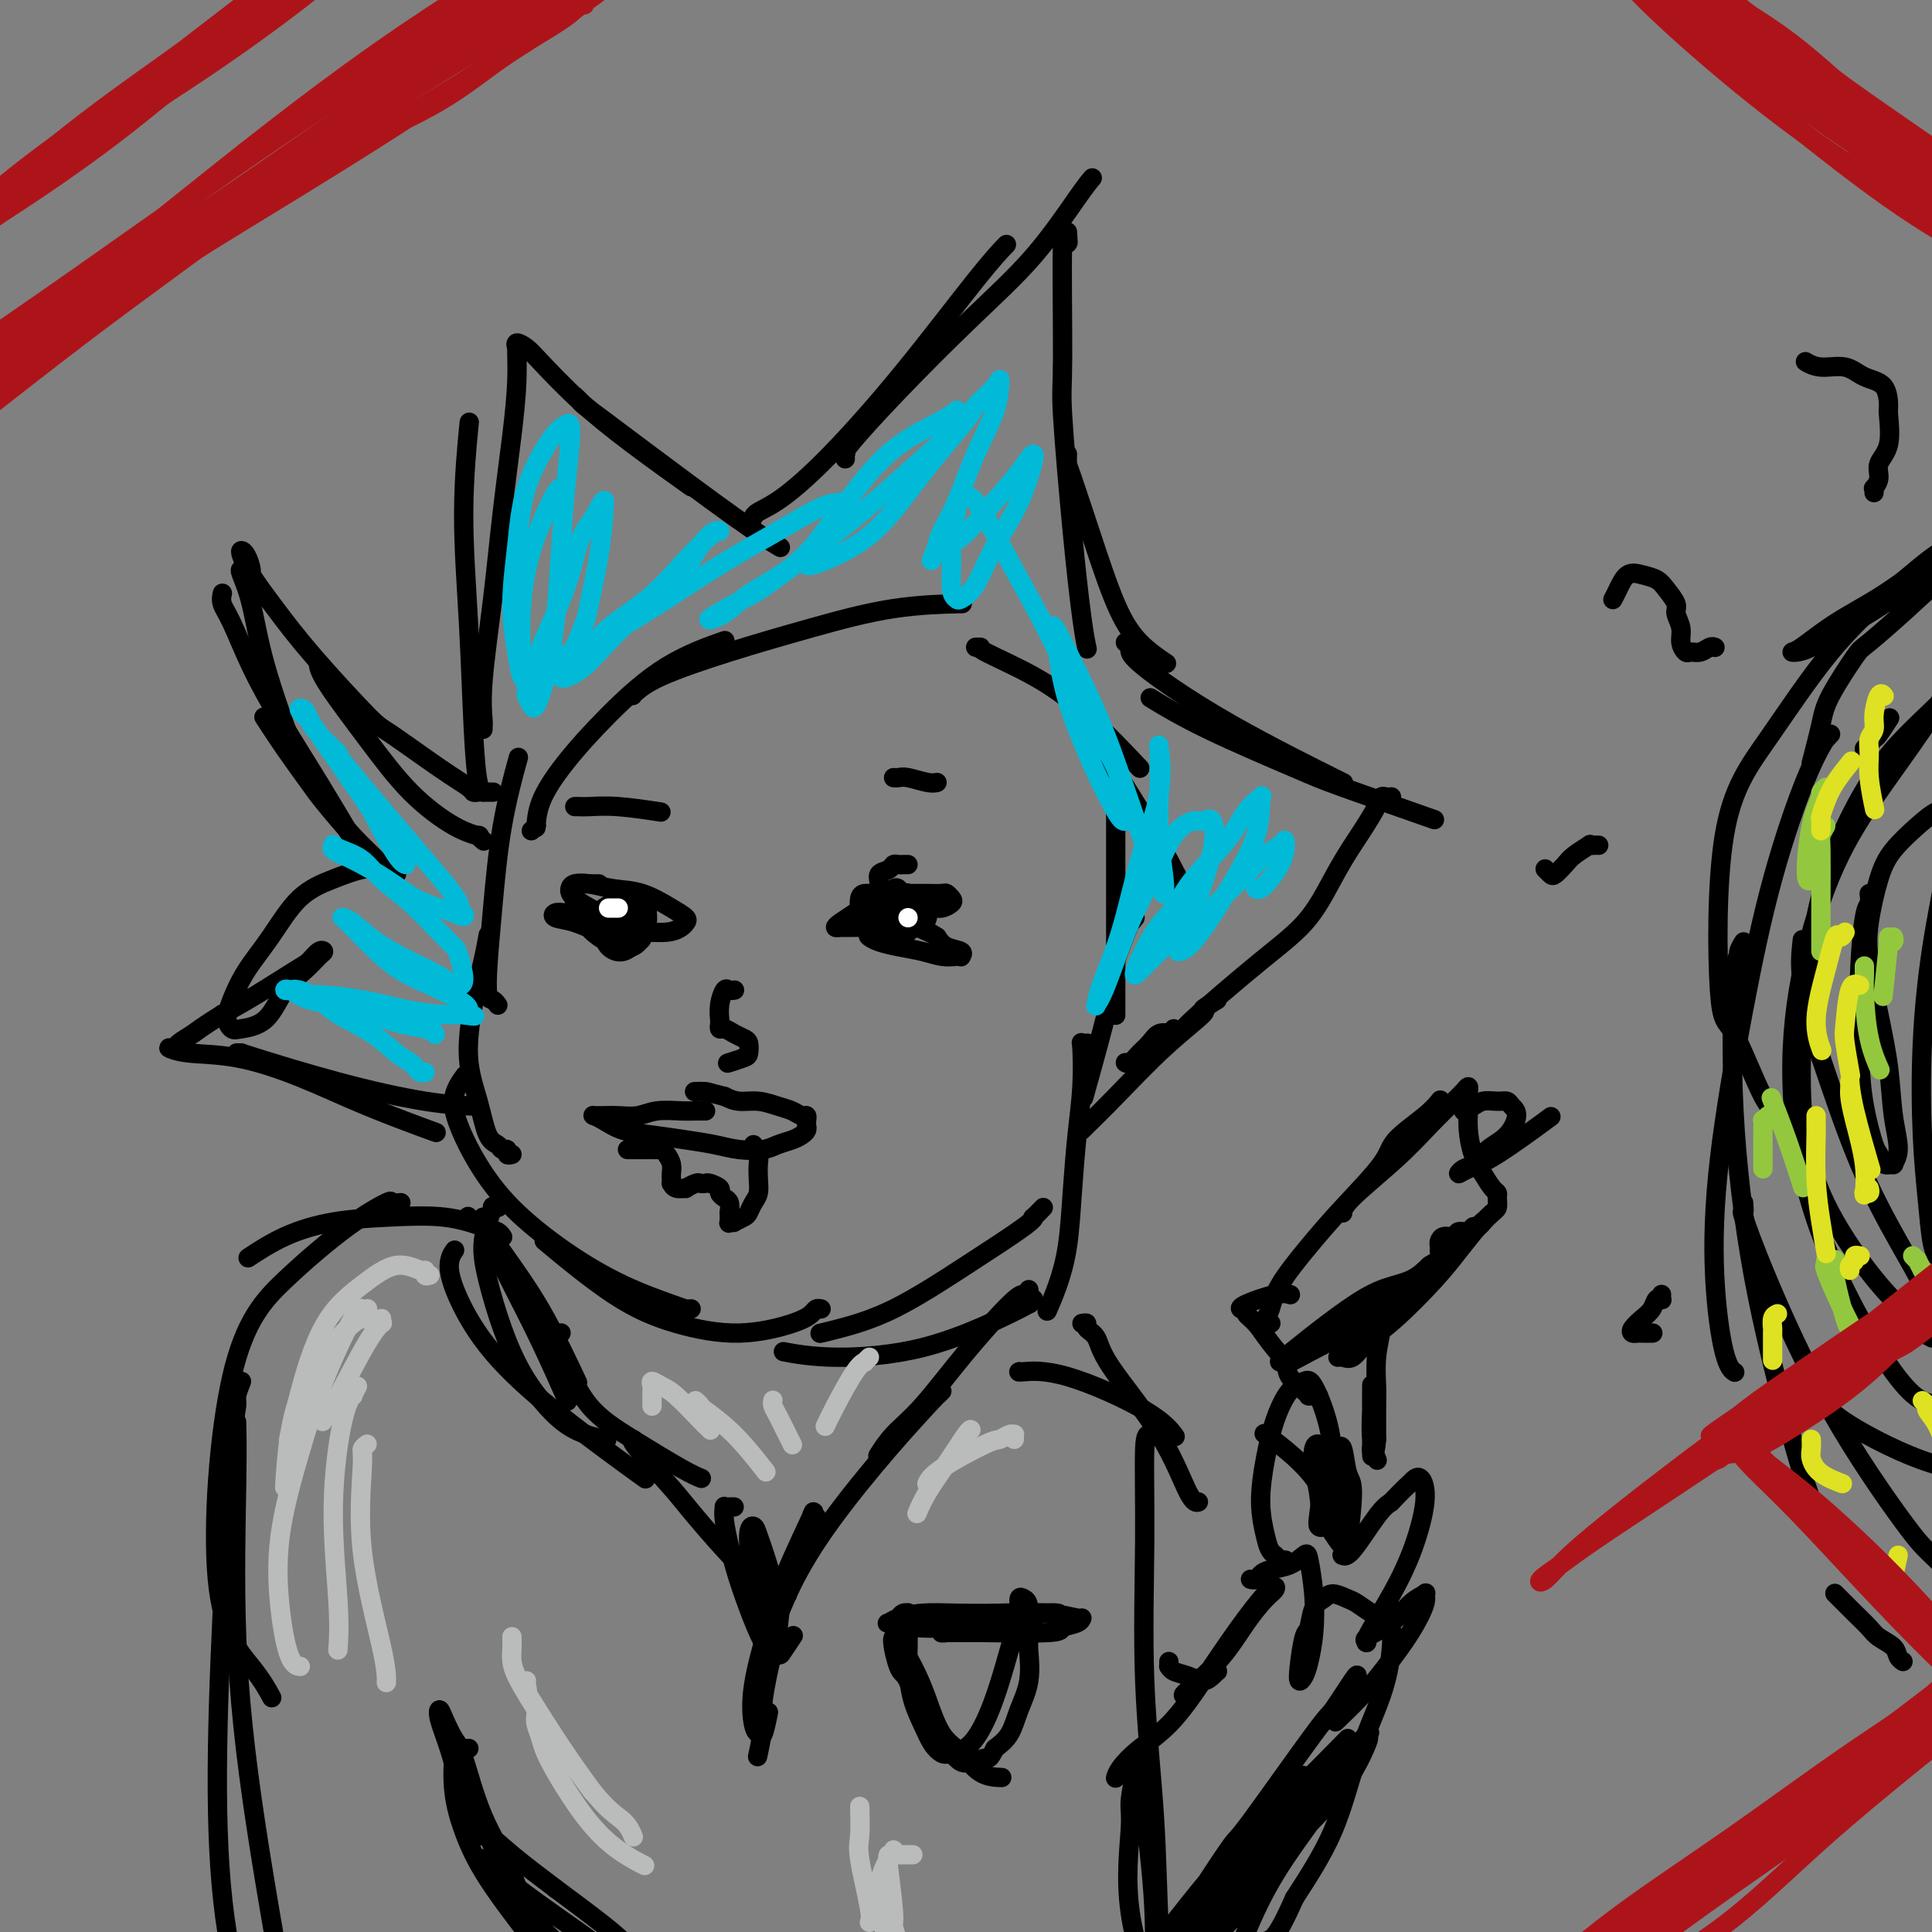 <svg viewBox='0 0 400 400' version='1.1' xmlns='http://www.w3.org/2000/svg' xmlns:xlink='http://www.w3.org/1999/xlink'><rect x="0" y="0" width="400" height="400" fill="#808080" stroke="none"/><g fill='none' stroke='#000000' stroke-width='4' stroke-linecap='round' stroke-linejoin='round'><path d='M100,174c0.138,0.119 0.277,0.238 0,0c-0.277,-0.238 -0.969,-0.834 -1,-1c-0.031,-0.166 0.598,0.097 0,0c-0.598,-0.097 -2.423,-0.555 -5,-2c-2.577,-1.445 -5.906,-3.876 -9,-7c-3.094,-3.124 -5.953,-6.940 -9,-11c-3.047,-4.060 -6.282,-8.362 -8,-11c-1.718,-2.638 -1.919,-3.611 -2,-4c-0.081,-0.389 -0.040,-0.195 0,0'/><path d='M99,164c-0.416,0.046 -0.831,0.092 -1,0c-0.169,-0.092 -0.090,-0.320 -1,-1c-0.910,-0.680 -2.808,-1.810 -6,-4c-3.192,-2.190 -7.677,-5.439 -10,-7c-2.323,-1.561 -2.482,-1.434 -5,-4c-2.518,-2.566 -7.393,-7.826 -11,-12c-3.607,-4.174 -5.944,-7.261 -8,-10c-2.056,-2.739 -3.829,-5.131 -5,-7c-1.171,-1.869 -1.740,-3.216 -2,-4c-0.260,-0.784 -0.209,-1.006 0,-1c0.209,0.006 0.578,0.241 1,1c0.422,0.759 0.897,2.042 1,3c0.103,0.958 -0.168,1.592 0,2c0.168,0.408 0.774,0.590 1,1c0.226,0.410 0.072,1.050 0,1c-0.072,-0.050 -0.061,-0.788 0,-1c0.061,-0.212 0.172,0.101 0,0c-0.172,-0.101 -0.629,-0.616 -1,-1c-0.371,-0.384 -0.657,-0.637 -1,-1c-0.343,-0.363 -0.742,-0.838 -1,-1c-0.258,-0.162 -0.373,-0.013 0,1c0.373,1.013 1.234,2.890 2,6c0.766,3.110 1.437,7.453 3,13c1.563,5.547 4.018,12.299 5,15c0.982,2.701 0.491,1.350 0,0'/><path d='M46,123c0.037,-0.160 0.075,-0.321 0,0c-0.075,0.321 -0.262,1.123 0,2c0.262,0.877 0.975,1.830 2,4c1.025,2.170 2.363,5.557 4,9c1.637,3.443 3.573,6.944 6,11c2.427,4.056 5.346,8.669 8,13c2.654,4.331 5.044,8.380 6,10c0.956,1.620 0.478,0.810 0,0'/><path d='M55,149c-0.315,-0.487 -0.630,-0.974 0,0c0.630,0.974 2.206,3.408 4,6c1.794,2.592 3.808,5.343 5,7c1.192,1.657 1.563,2.220 3,4c1.437,1.780 3.941,4.778 6,7c2.059,2.222 3.674,3.668 5,5c1.326,1.332 2.365,2.550 3,3c0.635,0.450 0.867,0.133 1,0c0.133,-0.133 0.166,-0.083 0,0c-0.166,0.083 -0.531,0.199 -1,0c-0.469,-0.199 -1.040,-0.712 -2,-1c-0.960,-0.288 -2.308,-0.351 -4,0c-1.692,0.351 -3.728,1.114 -6,2c-2.272,0.886 -4.781,1.893 -7,4c-2.219,2.107 -4.147,5.314 -6,8c-1.853,2.686 -3.632,4.850 -5,7c-1.368,2.150 -2.327,4.287 -3,6c-0.673,1.713 -1.062,3.004 -1,4c0.062,0.996 0.575,1.698 1,2c0.425,0.302 0.761,0.204 2,0c1.239,-0.204 3.380,-0.513 5,-2c1.620,-1.487 2.719,-4.151 4,-6c1.281,-1.849 2.743,-2.881 4,-4c1.257,-1.119 2.308,-2.325 3,-3c0.692,-0.675 1.026,-0.820 1,-1c-0.026,-0.180 -0.413,-0.393 -1,0c-0.587,0.393 -1.374,1.394 -2,2c-0.626,0.606 -1.092,0.817 -3,2c-1.908,1.183 -5.260,3.338 -8,5c-2.740,1.662 -4.870,2.831 -7,4'/><path d='M46,210c-4.280,2.658 -4.982,3.304 -6,4c-1.018,0.696 -2.354,1.441 -3,2c-0.646,0.559 -0.601,0.931 -1,1c-0.399,0.069 -1.241,-0.164 -1,0c0.241,0.164 1.566,0.724 4,1c2.434,0.276 5.978,0.267 10,1c4.022,0.733 8.521,2.207 13,4c4.479,1.793 8.937,3.906 14,6c5.063,2.094 10.732,4.170 13,5c2.268,0.830 1.134,0.415 0,0'/><path d='M49,218c0.409,-0.002 0.818,-0.004 1,0c0.182,0.004 0.138,0.015 0,0c-0.138,-0.015 -0.368,-0.057 3,1c3.368,1.057 10.336,3.211 17,5c6.664,1.789 13.025,3.212 18,4c4.975,0.788 8.564,0.939 10,1c1.436,0.061 0.718,0.030 0,0'/><path d='M102,164c0.121,-0.000 0.243,-0.000 0,0c-0.243,0.000 -0.849,0.000 -1,0c-0.151,-0.000 0.153,-0.001 0,0c-0.153,0.001 -0.762,0.004 -1,0c-0.238,-0.004 -0.105,-0.016 0,0c0.105,0.016 0.181,0.058 0,0c-0.181,-0.058 -0.619,-0.218 -1,-2c-0.381,-1.782 -0.704,-5.188 -1,-11c-0.296,-5.812 -0.564,-14.032 -1,-22c-0.436,-7.968 -1.041,-15.684 -1,-23c0.041,-7.316 0.726,-14.233 1,-17c0.274,-2.767 0.137,-1.383 0,0'/><path d='M100,151c0.003,-0.417 0.007,-0.833 0,-1c-0.007,-0.167 -0.024,-0.084 0,0c0.024,0.084 0.090,0.169 0,-1c-0.090,-1.169 -0.336,-3.591 0,-8c0.336,-4.409 1.253,-10.803 2,-17c0.747,-6.197 1.325,-12.195 2,-18c0.675,-5.805 1.447,-11.416 2,-16c0.553,-4.584 0.886,-8.140 1,-11c0.114,-2.860 0.008,-5.024 0,-6c-0.008,-0.976 0.083,-0.764 0,-1c-0.083,-0.236 -0.339,-0.920 0,-1c0.339,-0.080 1.273,0.446 2,1c0.727,0.554 1.247,1.137 3,3c1.753,1.863 4.738,5.004 8,8c3.262,2.996 6.801,5.845 11,9c4.199,3.155 9.057,6.616 11,8c1.943,1.384 0.972,0.692 0,0'/><path d='M119,82c0.402,0.379 0.804,0.757 1,1c0.196,0.243 0.187,0.349 1,1c0.813,0.651 2.450,1.846 4,3c1.550,1.154 3.013,2.268 8,6c4.987,3.732 13.496,10.082 19,14c5.504,3.918 8.001,5.405 9,6c0.999,0.595 0.499,0.297 0,0'/><path d='M156,107c0.005,-0.018 0.010,-0.037 0,0c-0.010,0.037 -0.034,0.128 0,0c0.034,-0.128 0.125,-0.476 1,-1c0.875,-0.524 2.533,-1.223 5,-3c2.467,-1.777 5.744,-4.631 10,-9c4.256,-4.369 9.491,-10.254 15,-17c5.509,-6.746 11.291,-14.355 15,-19c3.709,-4.645 5.345,-6.327 6,-7c0.655,-0.673 0.327,-0.336 0,0'/><path d='M175,95c-0.025,-0.421 -0.049,-0.841 0,-1c0.049,-0.159 0.172,-0.055 0,0c-0.172,0.055 -0.639,0.062 1,-2c1.639,-2.062 5.385,-6.192 10,-11c4.615,-4.808 10.098,-10.294 15,-15c4.902,-4.706 9.221,-8.633 13,-13c3.779,-4.367 7.017,-9.176 9,-12c1.983,-2.824 2.709,-3.664 3,-4c0.291,-0.336 0.145,-0.168 0,0'/><path d='M221,48c0.117,1.519 0.233,3.037 0,2c-0.233,-1.037 -0.816,-4.631 -1,0c-0.184,4.631 0.031,17.487 0,24c-0.031,6.513 -0.310,6.685 0,12c0.310,5.315 1.207,15.775 2,24c0.793,8.225 1.483,14.214 2,18c0.517,3.786 0.862,5.367 1,6c0.138,0.633 0.069,0.316 0,0'/><path d='M221,94c-0.025,0.771 -0.049,1.542 0,2c0.049,0.458 0.172,0.603 1,3c0.828,2.397 2.363,7.046 4,12c1.637,4.954 3.377,10.215 5,14c1.623,3.785 3.129,6.096 5,8c1.871,1.904 4.106,3.401 5,4c0.894,0.599 0.447,0.299 0,0'/><path d='M233,133c0.451,0.365 0.902,0.730 1,1c0.098,0.270 -0.156,0.445 0,1c0.156,0.555 0.722,1.489 4,4c3.278,2.511 9.267,6.599 17,11c7.733,4.401 17.209,9.115 21,11c3.791,1.885 1.895,0.943 0,0'/><path d='M239,145c-0.744,-0.456 -1.489,-0.913 0,0c1.489,0.913 5.211,3.195 11,6c5.789,2.805 13.644,6.133 18,8c4.356,1.867 5.211,2.272 10,4c4.789,1.728 13.511,4.779 17,6c3.489,1.221 1.744,0.610 0,0'/><path d='M288,165c0.087,-0.009 0.173,-0.017 0,0c-0.173,0.017 -0.607,0.061 -1,0c-0.393,-0.061 -0.745,-0.227 -1,0c-0.255,0.227 -0.415,0.846 -1,2c-0.585,1.154 -1.597,2.842 -3,5c-1.403,2.158 -3.196,4.788 -5,8c-1.804,3.212 -3.619,7.008 -6,10c-2.381,2.992 -5.328,5.180 -10,9c-4.672,3.820 -11.070,9.272 -14,12c-2.930,2.728 -2.394,2.731 -3,3c-0.606,0.269 -2.356,0.803 -3,1c-0.644,0.197 -0.184,0.056 0,0c0.184,-0.056 0.092,-0.028 0,0'/><path d='M252,207c-1.442,0.876 -2.884,1.751 -3,2c-0.116,0.249 1.093,-0.130 0,1c-1.093,1.130 -4.489,3.767 -8,7c-3.511,3.233 -7.137,7.063 -10,10c-2.863,2.937 -4.963,4.983 -6,6c-1.037,1.017 -1.011,1.005 -1,1c0.011,-0.005 0.005,-0.002 0,0'/><path d='M243,213c0.126,0.426 0.252,0.852 0,1c-0.252,0.148 -0.882,0.017 -1,0c-0.118,-0.017 0.277,0.080 0,0c-0.277,-0.080 -1.227,-0.337 -2,0c-0.773,0.337 -1.370,1.267 -2,2c-0.630,0.733 -1.293,1.269 -2,2c-0.707,0.731 -1.460,1.658 -2,2c-0.540,0.342 -0.869,0.098 -1,0c-0.131,-0.098 -0.066,-0.049 0,0'/><path d='M225,216c0.112,-0.018 0.223,-0.037 0,0c-0.223,0.037 -0.781,0.129 -1,0c-0.219,-0.129 -0.099,-0.480 0,1c0.099,1.480 0.179,4.793 0,8c-0.179,3.207 -0.616,6.310 -1,10c-0.384,3.690 -0.716,7.967 -1,12c-0.284,4.033 -0.519,7.823 -1,11c-0.481,3.177 -1.206,5.740 -2,8c-0.794,2.260 -1.655,4.217 -2,5c-0.345,0.783 -0.172,0.391 0,0'/><path d='M216,250c-0.835,0.858 -1.671,1.717 -2,2c-0.329,0.283 -0.153,-0.009 0,0c0.153,0.009 0.282,0.318 -2,2c-2.282,1.682 -6.976,4.738 -12,8c-5.024,3.262 -10.378,6.730 -15,9c-4.622,2.270 -8.514,3.342 -11,4c-2.486,0.658 -3.568,0.902 -4,1c-0.432,0.098 -0.216,0.049 0,0'/><path d='M214,269c-0.508,0.470 -1.016,0.940 -1,1c0.016,0.060 0.557,-0.289 0,0c-0.557,0.289 -2.210,1.216 -6,3c-3.790,1.784 -9.717,4.427 -16,6c-6.283,1.573 -12.922,2.077 -18,2c-5.078,-0.077 -8.594,-0.736 -10,-1c-1.406,-0.264 -0.703,-0.132 0,0'/><path d='M170,271c-0.364,-0.071 -0.728,-0.142 -1,0c-0.272,0.142 -0.451,0.498 -1,1c-0.549,0.502 -1.466,1.148 -4,2c-2.534,0.852 -6.685,1.908 -11,2c-4.315,0.092 -8.796,-0.779 -13,-2c-4.204,-1.221 -8.132,-2.790 -13,-6c-4.868,-3.210 -10.677,-8.060 -13,-10c-2.323,-1.940 -1.162,-0.970 0,0'/><path d='M143,271c0.083,-0.009 0.166,-0.018 0,0c-0.166,0.018 -0.580,0.063 -1,0c-0.420,-0.063 -0.846,-0.233 -3,-1c-2.154,-0.767 -6.037,-2.132 -10,-4c-3.963,-1.868 -8.006,-4.238 -12,-7c-3.994,-2.762 -7.938,-5.914 -11,-9c-3.062,-3.086 -5.240,-6.106 -7,-9c-1.760,-2.894 -3.101,-5.662 -4,-8c-0.899,-2.338 -1.358,-4.245 -1,-6c0.358,-1.755 1.531,-3.359 2,-4c0.469,-0.641 0.235,-0.321 0,0'/><path d='M106,239c-0.448,0.120 -0.897,0.240 -1,0c-0.103,-0.240 0.139,-0.841 0,-1c-0.139,-0.159 -0.658,0.122 -1,0c-0.342,-0.122 -0.506,-0.647 -1,-1c-0.494,-0.353 -1.317,-0.533 -2,-2c-0.683,-1.467 -1.227,-4.222 -2,-7c-0.773,-2.778 -1.776,-5.579 -2,-9c-0.224,-3.421 0.332,-7.463 1,-11c0.668,-3.537 1.449,-6.568 2,-9c0.551,-2.432 0.872,-4.266 1,-5c0.128,-0.734 0.064,-0.367 0,0'/><path d='M103,208c-0.023,-0.030 -0.045,-0.061 0,0c0.045,0.061 0.158,0.213 0,0c-0.158,-0.213 -0.588,-0.790 -1,-1c-0.412,-0.210 -0.807,-0.051 -1,-1c-0.193,-0.949 -0.184,-3.006 0,-6c0.184,-2.994 0.544,-6.926 1,-12c0.456,-5.074 1.007,-11.289 2,-17c0.993,-5.711 2.426,-10.917 3,-13c0.574,-2.083 0.287,-1.041 0,0'/><path d='M110,172c0.422,-0.395 0.843,-0.790 1,-1c0.157,-0.210 0.049,-0.235 0,0c-0.049,0.235 -0.039,0.731 0,0c0.039,-0.731 0.107,-2.690 1,-5c0.893,-2.310 2.612,-4.970 5,-8c2.388,-3.030 5.444,-6.431 9,-10c3.556,-3.569 7.611,-7.307 12,-10c4.389,-2.693 9.111,-4.341 11,-5c1.889,-0.659 0.944,-0.330 0,0'/><path d='M131,144c0.490,-0.482 0.979,-0.963 1,-1c0.021,-0.037 -0.428,0.372 0,0c0.428,-0.372 1.731,-1.525 5,-3c3.269,-1.475 8.503,-3.271 14,-5c5.497,-1.729 11.257,-3.391 17,-5c5.743,-1.609 11.469,-3.164 17,-4c5.531,-0.836 10.866,-0.953 13,-1c2.134,-0.047 1.067,-0.023 0,0'/><path d='M202,134c0.545,-0.005 1.090,-0.010 1,0c-0.090,0.010 -0.814,0.036 1,1c1.814,0.964 6.167,2.867 10,5c3.833,2.133 7.147,4.497 11,8c3.853,3.503 8.244,8.144 10,10c1.756,1.856 0.878,0.928 0,0'/><path d='M225,146c0.050,0.404 0.100,0.807 0,1c-0.100,0.193 -0.350,0.175 0,1c0.350,0.825 1.299,2.491 2,4c0.701,1.509 1.155,2.860 3,6c1.845,3.140 5.082,8.068 8,13c2.918,4.932 5.516,9.866 7,13c1.484,3.134 1.852,4.467 2,5c0.148,0.533 0.074,0.267 0,0'/><path d='M231,163c0.000,0.309 0.000,0.619 0,1c0.000,0.381 0.000,0.834 0,1c0.000,0.166 -0.000,0.046 0,2c0.000,1.954 0.000,5.981 0,10c0.000,4.019 0.000,8.030 0,12c0.000,3.970 0.000,7.899 0,11c0.000,3.101 0.000,5.373 0,7c0.000,1.627 0.000,2.608 0,3c0.000,0.392 0.000,0.196 0,0'/><path d='M235,190c-0.516,0.649 -1.032,1.298 -1,1c0.032,-0.298 0.614,-1.544 0,0c-0.614,1.544 -2.422,5.878 -3,8c-0.578,2.122 0.075,2.033 -1,7c-1.075,4.967 -3.879,14.991 -5,19c-1.121,4.009 -0.561,2.005 0,0'/><path d='M188,179c-0.446,0.002 -0.892,0.004 -1,0c-0.108,-0.004 0.121,-0.013 0,0c-0.121,0.013 -0.592,0.048 -1,0c-0.408,-0.048 -0.753,-0.178 -1,0c-0.247,0.178 -0.396,0.664 -1,1c-0.604,0.336 -1.665,0.524 -2,1c-0.335,0.476 0.054,1.242 0,2c-0.054,0.758 -0.550,1.509 -1,2c-0.450,0.491 -0.853,0.723 -1,1c-0.147,0.277 -0.037,0.599 0,1c0.037,0.401 -0.001,0.882 0,1c0.001,0.118 0.039,-0.127 0,0c-0.039,0.127 -0.155,0.625 0,1c0.155,0.375 0.581,0.626 1,1c0.419,0.374 0.829,0.871 1,1c0.171,0.129 0.101,-0.109 0,0c-0.101,0.109 -0.234,0.566 0,1c0.234,0.434 0.836,0.845 1,1c0.164,0.155 -0.110,0.052 0,0c0.110,-0.052 0.603,-0.054 1,0c0.397,0.054 0.699,0.165 1,0c0.301,-0.165 0.602,-0.606 1,-1c0.398,-0.394 0.892,-0.740 1,-1c0.108,-0.260 -0.170,-0.433 0,-1c0.170,-0.567 0.789,-1.529 1,-2c0.211,-0.471 0.015,-0.453 0,-1c-0.015,-0.547 0.151,-1.660 0,-2c-0.151,-0.340 -0.618,0.095 -1,0c-0.382,-0.095 -0.680,-0.718 -1,-1c-0.320,-0.282 -0.663,-0.223 -1,0c-0.337,0.223 -0.669,0.612 -1,1'/><path d='M184,185c-0.667,-0.348 -0.333,0.282 0,1c0.333,0.718 0.665,1.524 1,2c0.335,0.476 0.673,0.623 1,1c0.327,0.377 0.642,0.983 1,1c0.358,0.017 0.759,-0.556 1,-1c0.241,-0.444 0.321,-0.761 0,-1c-0.321,-0.239 -1.042,-0.402 -2,-1c-0.958,-0.598 -2.152,-1.631 -3,-2c-0.848,-0.369 -1.350,-0.073 -2,0c-0.650,0.073 -1.447,-0.078 -2,0c-0.553,0.078 -0.862,0.385 -1,1c-0.138,0.615 -0.107,1.538 0,2c0.107,0.462 0.288,0.461 1,1c0.712,0.539 1.956,1.616 3,2c1.044,0.384 1.888,0.076 3,0c1.112,-0.076 2.491,0.081 3,0c0.509,-0.081 0.148,-0.400 0,-1c-0.148,-0.600 -0.084,-1.483 0,-2c0.084,-0.517 0.188,-0.669 0,-1c-0.188,-0.331 -0.667,-0.841 -1,-1c-0.333,-0.159 -0.520,0.032 -1,0c-0.480,-0.032 -1.255,-0.287 -2,0c-0.745,0.287 -1.461,1.115 -2,2c-0.539,0.885 -0.900,1.828 -1,3c-0.100,1.172 0.060,2.575 0,3c-0.060,0.425 -0.342,-0.127 0,0c0.342,0.127 1.307,0.935 2,1c0.693,0.065 1.114,-0.611 2,-1c0.886,-0.389 2.239,-0.489 3,-1c0.761,-0.511 0.932,-1.432 1,-2c0.068,-0.568 0.034,-0.784 0,-1'/><path d='M189,190c1.366,-0.994 0.782,-1.480 0,-2c-0.782,-0.520 -1.761,-1.075 -3,-1c-1.239,0.075 -2.739,0.780 -4,1c-1.261,0.220 -2.283,-0.046 -3,0c-0.717,0.046 -1.130,0.405 -2,1c-0.870,0.595 -2.198,1.427 -3,2c-0.802,0.573 -1.078,0.887 -1,1c0.078,0.113 0.509,0.026 1,0c0.491,-0.026 1.042,0.008 2,0c0.958,-0.008 2.323,-0.057 4,0c1.677,0.057 3.665,0.222 5,0c1.335,-0.222 2.017,-0.831 3,-1c0.983,-0.169 2.269,0.101 3,0c0.731,-0.101 0.909,-0.573 1,-1c0.091,-0.427 0.096,-0.810 0,-1c-0.096,-0.190 -0.292,-0.188 -1,0c-0.708,0.188 -1.928,0.561 -3,1c-1.072,0.439 -1.995,0.944 -3,1c-1.005,0.056 -2.090,-0.336 -3,0c-0.910,0.336 -1.644,1.399 -2,2c-0.356,0.601 -0.336,0.739 0,1c0.336,0.261 0.986,0.644 2,1c1.014,0.356 2.391,0.684 4,1c1.609,0.316 3.450,0.622 5,1c1.550,0.378 2.810,0.830 4,1c1.190,0.170 2.309,0.057 3,0c0.691,-0.057 0.953,-0.060 1,0c0.047,0.060 -0.121,0.181 0,0c0.121,-0.181 0.533,-0.664 0,-1c-0.533,-0.336 -2.009,-0.525 -3,-1c-0.991,-0.475 -1.495,-1.238 -2,-2'/><path d='M194,194c-1.420,-1.007 -2.971,-1.523 -4,-2c-1.029,-0.477 -1.535,-0.915 -2,-1c-0.465,-0.085 -0.889,0.184 -1,0c-0.111,-0.184 0.091,-0.819 0,-1c-0.091,-0.181 -0.476,0.092 0,0c0.476,-0.092 1.813,-0.549 3,-1c1.187,-0.451 2.224,-0.895 3,-1c0.776,-0.105 1.293,0.130 2,0c0.707,-0.130 1.606,-0.623 2,-1c0.394,-0.377 0.285,-0.637 0,-1c-0.285,-0.363 -0.744,-0.829 -1,-1c-0.256,-0.171 -0.307,-0.046 -1,0c-0.693,0.046 -2.028,0.012 -3,0c-0.972,-0.012 -1.580,-0.003 -2,0c-0.420,0.003 -0.652,0.001 -1,0c-0.348,-0.001 -0.814,-0.000 -1,0c-0.186,0.000 -0.093,0.000 0,0'/><path d='M124,183c-0.449,-0.000 -0.899,-0.001 -1,0c-0.101,0.001 0.145,0.002 0,0c-0.145,-0.002 -0.681,-0.007 -1,0c-0.319,0.007 -0.420,0.025 -1,0c-0.580,-0.025 -1.640,-0.092 -2,0c-0.360,0.092 -0.021,0.343 0,1c0.021,0.657 -0.276,1.718 0,3c0.276,1.282 1.124,2.783 2,4c0.876,1.217 1.780,2.149 3,3c1.220,0.851 2.758,1.623 4,2c1.242,0.377 2.190,0.361 3,0c0.810,-0.361 1.484,-1.066 2,-2c0.516,-0.934 0.875,-2.096 1,-3c0.125,-0.904 0.017,-1.550 0,-2c-0.017,-0.450 0.055,-0.704 0,-1c-0.055,-0.296 -0.239,-0.635 -1,-1c-0.761,-0.365 -2.099,-0.756 -3,-1c-0.901,-0.244 -1.364,-0.340 -2,0c-0.636,0.340 -1.447,1.115 -2,2c-0.553,0.885 -0.850,1.881 -1,3c-0.150,1.119 -0.152,2.363 0,3c0.152,0.637 0.457,0.669 1,1c0.543,0.331 1.323,0.961 2,1c0.677,0.039 1.250,-0.514 2,-1c0.750,-0.486 1.677,-0.905 2,-2c0.323,-1.095 0.043,-2.866 0,-4c-0.043,-1.134 0.151,-1.633 0,-2c-0.151,-0.367 -0.649,-0.604 -1,-1c-0.351,-0.396 -0.556,-0.953 -1,-1c-0.444,-0.047 -1.127,0.415 -2,1c-0.873,0.585 -1.937,1.292 -3,2'/><path d='M125,188c-1.209,1.120 -1.231,2.920 -1,4c0.231,1.080 0.717,1.441 1,2c0.283,0.559 0.364,1.315 1,2c0.636,0.685 1.829,1.300 3,1c1.171,-0.300 2.321,-1.513 3,-2c0.679,-0.487 0.887,-0.246 1,-1c0.113,-0.754 0.129,-2.503 0,-3c-0.129,-0.497 -0.405,0.259 -1,0c-0.595,-0.259 -1.510,-1.533 -2,-2c-0.490,-0.467 -0.555,-0.126 -2,0c-1.445,0.126 -4.271,0.037 -6,0c-1.729,-0.037 -2.362,-0.022 -3,0c-0.638,0.022 -1.282,0.052 -2,0c-0.718,-0.052 -1.510,-0.186 -2,0c-0.490,0.186 -0.679,0.692 0,1c0.679,0.308 2.227,0.419 4,1c1.773,0.581 3.771,1.631 6,2c2.229,0.369 4.690,0.058 7,0c2.310,-0.058 4.469,0.137 6,0c1.531,-0.137 2.435,-0.608 3,-1c0.565,-0.392 0.792,-0.707 1,-1c0.208,-0.293 0.397,-0.566 0,-1c-0.397,-0.434 -1.381,-1.031 -3,-2c-1.619,-0.969 -3.874,-2.310 -6,-3c-2.126,-0.690 -4.125,-0.730 -6,-1c-1.875,-0.270 -3.627,-0.771 -5,-1c-1.373,-0.229 -2.368,-0.186 -3,0c-0.632,0.186 -0.901,0.514 -1,1c-0.099,0.486 -0.027,1.131 1,2c1.027,0.869 3.008,1.963 5,3c1.992,1.037 3.996,2.019 6,3'/><path d='M130,192c2.378,1.622 2.822,1.178 3,1c0.178,-0.178 0.089,-0.089 0,0'/><path d='M119,167c0.314,-0.008 0.628,-0.016 1,0c0.372,0.016 0.801,0.056 2,0c1.199,-0.056 3.169,-0.207 6,0c2.831,0.207 6.523,0.774 8,1c1.477,0.226 0.738,0.113 0,0'/><path d='M185,161c0.301,0.030 0.603,0.061 1,0c0.397,-0.061 0.890,-0.212 2,0c1.110,0.212 2.837,0.788 4,1c1.163,0.212 1.761,0.061 2,0c0.239,-0.061 0.120,-0.030 0,0'/><path d='M152,205c0.007,-0.001 0.013,-0.003 0,0c-0.013,0.003 -0.046,0.009 0,0c0.046,-0.009 0.170,-0.034 0,0c-0.170,0.034 -0.634,0.127 -1,0c-0.366,-0.127 -0.635,-0.475 -1,0c-0.365,0.475 -0.828,1.773 -1,3c-0.172,1.227 -0.054,2.384 0,3c0.054,0.616 0.046,0.690 0,1c-0.046,0.310 -0.128,0.856 0,1c0.128,0.144 0.465,-0.112 1,0c0.535,0.112 1.267,0.593 2,1c0.733,0.407 1.467,0.740 2,1c0.533,0.260 0.864,0.448 1,1c0.136,0.552 0.078,1.467 0,2c-0.078,0.533 -0.175,0.682 -1,1c-0.825,0.318 -2.379,0.805 -3,1c-0.621,0.195 -0.311,0.097 0,0'/><path d='M146,230c-0.026,0.000 -0.053,0.000 0,0c0.053,-0.000 0.184,-0.001 0,0c-0.184,0.001 -0.684,0.004 -1,0c-0.316,-0.004 -0.447,-0.015 -1,0c-0.553,0.015 -1.528,0.057 -3,0c-1.472,-0.057 -3.441,-0.211 -5,0c-1.559,0.211 -2.708,0.789 -4,1c-1.292,0.211 -2.726,0.056 -4,0c-1.274,-0.056 -2.389,-0.013 -3,0c-0.611,0.013 -0.717,-0.004 -1,0c-0.283,0.004 -0.742,0.028 -1,0c-0.258,-0.028 -0.314,-0.110 0,0c0.314,0.110 0.999,0.410 2,1c1.001,0.590 2.317,1.468 4,2c1.683,0.532 3.732,0.718 6,1c2.268,0.282 4.756,0.661 7,1c2.244,0.339 4.243,0.638 6,1c1.757,0.362 3.272,0.788 5,1c1.728,0.212 3.668,0.212 5,0c1.332,-0.212 2.056,-0.634 3,-1c0.944,-0.366 2.109,-0.675 3,-1c0.891,-0.325 1.507,-0.665 2,-1c0.493,-0.335 0.862,-0.663 1,-1c0.138,-0.337 0.046,-0.682 0,-1c-0.046,-0.318 -0.045,-0.610 0,-1c0.045,-0.390 0.134,-0.879 0,-1c-0.134,-0.121 -0.490,0.126 -1,0c-0.510,-0.126 -1.175,-0.625 -2,-1c-0.825,-0.375 -1.809,-0.626 -3,-1c-1.191,-0.374 -2.590,-0.870 -4,-1c-1.410,-0.130 -2.831,0.106 -4,0c-1.169,-0.106 -2.084,-0.553 -3,-1'/><path d='M150,227c-3.417,-0.845 -3.458,-0.958 -4,-1c-0.542,-0.042 -1.583,-0.012 -2,0c-0.417,0.012 -0.208,0.006 0,0'/><path d='M130,238c0.026,0.000 0.052,0.000 0,0c-0.052,-0.000 -0.183,-0.000 0,0c0.183,0.000 0.679,0.000 1,0c0.321,-0.000 0.467,-0.001 1,0c0.533,0.001 1.452,0.002 2,0c0.548,-0.002 0.725,-0.009 1,0c0.275,0.009 0.648,0.034 1,0c0.352,-0.034 0.683,-0.126 1,0c0.317,0.126 0.621,0.468 1,1c0.379,0.532 0.833,1.252 1,2c0.167,0.748 0.046,1.525 0,2c-0.046,0.475 -0.018,0.649 0,1c0.018,0.351 0.028,0.880 0,1c-0.028,0.120 -0.092,-0.168 0,0c0.092,0.168 0.339,0.791 1,1c0.661,0.209 1.736,0.004 2,0c0.264,-0.004 -0.281,0.194 0,0c0.281,-0.194 1.390,-0.781 2,-1c0.610,-0.219 0.723,-0.070 1,0c0.277,0.070 0.718,0.060 1,0c0.282,-0.060 0.405,-0.172 1,0c0.595,0.172 1.662,0.626 2,1c0.338,0.374 -0.054,0.667 0,1c0.054,0.333 0.553,0.705 1,1c0.447,0.295 0.842,0.513 1,1c0.158,0.487 0.079,1.244 0,2'/><path d='M151,251c0.304,0.652 0.066,-0.217 0,0c-0.066,0.217 0.042,1.519 0,2c-0.042,0.481 -0.232,0.141 0,0c0.232,-0.141 0.888,-0.082 1,0c0.112,0.082 -0.320,0.189 0,0c0.320,-0.189 1.392,-0.672 2,-1c0.608,-0.328 0.751,-0.500 1,-1c0.249,-0.500 0.604,-1.328 1,-2c0.396,-0.672 0.834,-1.188 1,-2c0.166,-0.812 0.058,-1.920 0,-3c-0.058,-1.080 -0.068,-2.132 0,-3c0.068,-0.868 0.214,-1.552 0,-2c-0.214,-0.448 -0.788,-0.659 -1,-1c-0.212,-0.341 -0.060,-0.812 0,-1c0.060,-0.188 0.030,-0.094 0,0'/><path d='M100,252c-0.000,0.309 -0.000,0.617 0,1c0.000,0.383 0.001,0.840 0,1c-0.001,0.160 -0.003,0.024 1,2c1.003,1.976 3.011,6.066 5,10c1.989,3.934 3.959,7.713 6,12c2.041,4.287 4.155,9.082 5,11c0.845,1.918 0.423,0.959 0,0'/><path d='M97,252c-0.090,-0.131 -0.179,-0.262 0,0c0.179,0.262 0.627,0.916 1,1c0.373,0.084 0.672,-0.403 2,1c1.328,1.403 3.686,4.696 6,8c2.314,3.304 4.585,6.620 7,11c2.415,4.380 4.976,9.823 6,12c1.024,2.177 0.512,1.089 0,0'/><path d='M103,250c0.119,-0.016 0.238,-0.033 0,0c-0.238,0.033 -0.833,0.114 -1,0c-0.167,-0.114 0.093,-0.425 0,0c-0.093,0.425 -0.539,1.584 -1,3c-0.461,1.416 -0.936,3.087 -1,5c-0.064,1.913 0.283,4.067 1,7c0.717,2.933 1.804,6.646 3,10c1.196,3.354 2.500,6.349 4,9c1.500,2.651 3.196,4.958 5,7c1.804,2.042 3.716,3.819 6,5c2.284,1.181 4.938,1.766 6,2c1.062,0.234 0.531,0.117 0,0'/><path d='M116,276c0.148,-0.023 0.295,-0.045 0,0c-0.295,0.045 -1.034,0.159 -1,1c0.034,0.841 0.840,2.411 2,5c1.160,2.589 2.676,6.196 5,9c2.324,2.804 5.458,4.803 9,7c3.542,2.197 7.492,4.591 10,6c2.508,1.409 3.574,1.831 4,2c0.426,0.169 0.213,0.084 0,0'/><path d='M94,259c-0.037,0.052 -0.074,0.105 0,0c0.074,-0.105 0.259,-0.366 0,0c-0.259,0.366 -0.964,1.361 -1,3c-0.036,1.639 0.595,3.923 2,7c1.405,3.077 3.583,6.949 7,11c3.417,4.051 8.074,8.283 14,13c5.926,4.717 13.122,9.919 16,12c2.878,2.081 1.439,1.040 0,0'/><path d='M131,298c0.075,-0.013 0.150,-0.026 0,0c-0.150,0.026 -0.527,0.091 1,2c1.527,1.909 4.956,5.661 7,8c2.044,2.339 2.703,3.266 5,6c2.297,2.734 6.234,7.274 9,10c2.766,2.726 4.362,3.636 5,4c0.638,0.364 0.319,0.182 0,0'/><path d='M152,312c-0.306,-0.009 -0.613,-0.018 -1,0c-0.387,0.018 -0.855,0.063 -1,0c-0.145,-0.063 0.033,-0.236 0,0c-0.033,0.236 -0.278,0.879 0,3c0.278,2.121 1.078,5.719 2,9c0.922,3.281 1.965,6.245 3,9c1.035,2.755 2.061,5.302 3,7c0.939,1.698 1.789,2.547 2,3c0.211,0.453 -0.219,0.510 0,-1c0.219,-1.510 1.088,-4.586 1,-8c-0.088,-3.414 -1.132,-7.166 -2,-10c-0.868,-2.834 -1.561,-4.749 -2,-6c-0.439,-1.251 -0.625,-1.838 -1,-2c-0.375,-0.162 -0.937,0.100 -1,2c-0.063,1.900 0.375,5.437 1,9c0.625,3.563 1.438,7.152 2,9c0.562,1.848 0.875,1.957 1,2c0.125,0.043 0.063,0.022 0,0'/><path d='M213,267c0.079,0.423 0.158,0.846 0,1c-0.158,0.154 -0.552,0.038 -1,0c-0.448,-0.038 -0.951,0.001 -3,2c-2.049,1.999 -5.646,5.958 -9,10c-3.354,4.042 -6.466,8.166 -9,11c-2.534,2.834 -4.490,4.378 -6,6c-1.510,1.622 -2.574,3.320 -3,4c-0.426,0.680 -0.213,0.340 0,0'/><path d='M195,288c-0.500,0.514 -1.001,1.028 -1,1c0.001,-0.028 0.502,-0.599 -1,1c-1.502,1.599 -5.007,5.368 -9,10c-3.993,4.632 -8.474,10.127 -12,15c-3.526,4.873 -6.095,9.123 -8,13c-1.905,3.877 -3.144,7.382 -4,9c-0.856,1.618 -1.329,1.351 -1,2c0.329,0.649 1.459,2.215 2,3c0.541,0.785 0.492,0.788 1,0c0.508,-0.788 1.574,-2.368 2,-3c0.426,-0.632 0.213,-0.316 0,0'/><path d='M169,314c-0.561,0.292 -1.122,0.585 -1,0c0.122,-0.585 0.925,-2.046 0,0c-0.925,2.046 -3.580,7.599 -5,11c-1.420,3.401 -1.607,4.651 -2,6c-0.393,1.349 -0.992,2.796 -2,6c-1.008,3.204 -2.424,8.164 -3,12c-0.576,3.836 -0.312,6.547 0,8c0.312,1.453 0.671,1.647 1,2c0.329,0.353 0.627,0.864 1,0c0.373,-0.864 0.821,-3.104 1,-4c0.179,-0.896 0.090,-0.448 0,0'/><path d='M163,329c0.087,0.653 0.173,1.305 0,1c-0.173,-0.305 -0.606,-1.569 -1,0c-0.394,1.569 -0.750,5.970 -1,8c-0.250,2.030 -0.393,1.690 -1,4c-0.607,2.310 -1.678,7.269 -2,10c-0.322,2.731 0.106,3.235 0,5c-0.106,1.765 -0.744,4.790 -1,6c-0.256,1.210 -0.128,0.605 0,0'/><path d='M104,256c0.066,0.099 0.133,0.198 0,0c-0.133,-0.198 -0.464,-0.692 -1,-1c-0.536,-0.308 -1.277,-0.429 -3,-1c-1.723,-0.571 -4.428,-1.592 -8,-2c-3.572,-0.408 -8.012,-0.203 -12,0c-3.988,0.203 -7.522,0.405 -11,1c-3.478,0.595 -6.898,1.583 -10,3c-3.102,1.417 -5.886,3.262 -7,4c-1.114,0.738 -0.557,0.369 0,0'/><path d='M83,249c-0.890,0.084 -1.781,0.168 -2,0c-0.219,-0.168 0.233,-0.587 -1,0c-1.233,0.587 -4.150,2.182 -8,5c-3.850,2.818 -8.632,6.861 -13,11c-4.368,4.139 -8.322,8.374 -11,20c-2.678,11.626 -4.079,30.642 -3,42c1.079,11.358 4.637,15.058 7,18c2.363,2.942 3.532,5.126 4,6c0.468,0.874 0.234,0.437 0,0'/><path d='M50,286c-0.439,1.105 -0.879,2.209 -1,3c-0.121,0.791 0.076,1.267 0,2c-0.076,0.733 -0.425,1.721 -1,9c-0.575,7.279 -1.376,20.848 -2,34c-0.624,13.152 -1.070,25.886 -1,37c0.070,11.114 0.658,20.608 2,29c1.342,8.392 3.438,15.682 5,21c1.562,5.318 2.589,8.662 3,10c0.411,1.338 0.205,0.669 0,0'/><path d='M49,296c0.005,-0.257 0.009,-0.515 0,-1c-0.009,-0.485 -0.033,-1.199 0,0c0.033,1.199 0.122,4.310 0,12c-0.122,7.690 -0.455,19.958 0,32c0.455,12.042 1.700,23.857 4,39c2.300,15.143 5.657,33.612 7,41c1.343,7.388 0.671,3.694 0,0'/><path d='M211,284c0.043,-0.016 0.085,-0.032 0,0c-0.085,0.032 -0.299,0.111 1,0c1.299,-0.111 4.111,-0.411 9,1c4.889,1.411 11.855,4.534 16,7c4.145,2.466 5.470,4.276 6,5c0.530,0.724 0.265,0.362 0,0'/><path d='M224,274c0.478,-0.078 0.955,-0.155 1,0c0.045,0.155 -0.343,0.543 0,1c0.343,0.457 1.416,0.984 2,2c0.584,1.016 0.679,2.521 3,6c2.321,3.479 6.870,8.933 10,14c3.130,5.067 4.843,9.749 6,12c1.157,2.251 1.759,2.072 2,2c0.241,-0.072 0.120,-0.036 0,0'/><path d='M239,296c-0.305,0.473 -0.611,0.946 -1,1c-0.389,0.054 -0.862,-0.312 -1,3c-0.138,3.312 0.059,10.301 0,19c-0.059,8.699 -0.374,19.107 0,29c0.374,9.893 1.436,19.270 2,28c0.564,8.730 0.630,16.813 1,23c0.370,6.187 1.046,10.479 1,13c-0.046,2.521 -0.812,3.272 -1,4c-0.188,0.728 0.201,1.434 -1,-2c-1.201,-3.434 -3.994,-11.006 -5,-18c-1.006,-6.994 -0.225,-13.409 0,-17c0.225,-3.591 -0.106,-4.359 0,-6c0.106,-1.641 0.648,-4.157 1,-6c0.352,-1.843 0.514,-3.013 1,0c0.486,3.013 1.295,10.210 2,17c0.705,6.790 1.305,13.174 1,25c-0.305,11.826 -1.516,29.093 -2,36c-0.484,6.907 -0.242,3.453 0,0'/><path d='M197,337c-0.163,0.423 -0.326,0.846 -1,1c-0.674,0.154 -1.858,0.038 -1,0c0.858,-0.038 3.757,0.001 5,0c1.243,-0.001 0.831,-0.043 4,0c3.169,0.043 9.921,0.170 13,0c3.079,-0.170 2.485,-0.638 3,-1c0.515,-0.362 2.140,-0.619 3,-1c0.860,-0.381 0.956,-0.887 1,-1c0.044,-0.113 0.036,0.165 -1,0c-1.036,-0.165 -3.100,-0.773 -6,-1c-2.900,-0.227 -6.637,-0.071 -10,0c-3.363,0.071 -6.353,0.058 -9,0c-2.647,-0.058 -4.951,-0.159 -7,0c-2.049,0.159 -3.843,0.579 -5,1c-1.157,0.421 -1.677,0.842 -2,1c-0.323,0.158 -0.450,0.053 0,0c0.450,-0.053 1.476,-0.053 4,0c2.524,0.053 6.547,0.158 10,0c3.453,-0.158 6.338,-0.578 9,-1c2.662,-0.422 5.101,-0.846 7,-1c1.899,-0.154 3.259,-0.038 4,0c0.741,0.038 0.864,-0.001 1,0c0.136,0.001 0.285,0.043 0,0c-0.285,-0.043 -1.004,-0.169 -3,0c-1.996,0.169 -5.270,0.634 -8,1c-2.730,0.366 -4.917,0.634 -7,1c-2.083,0.366 -4.061,0.829 -6,1c-1.939,0.171 -3.840,0.049 -5,0c-1.160,-0.049 -1.580,-0.024 -2,0'/><path d='M188,337c-4.810,0.513 -1.835,0.295 -1,0c0.835,-0.295 -0.470,-0.667 -1,-1c-0.530,-0.333 -0.286,-0.626 0,-1c0.286,-0.374 0.612,-0.829 1,-1c0.388,-0.171 0.836,-0.059 1,0c0.164,0.059 0.043,0.064 0,0c-0.043,-0.064 -0.009,-0.199 0,0c0.009,0.199 -0.006,0.730 0,2c0.006,1.270 0.032,3.278 0,5c-0.032,1.722 -0.121,3.159 0,5c0.121,1.841 0.454,4.088 1,6c0.546,1.912 1.307,3.491 2,5c0.693,1.509 1.319,2.949 2,4c0.681,1.051 1.418,1.711 2,2c0.582,0.289 1.010,0.205 2,0c0.990,-0.205 2.542,-0.533 4,-2c1.458,-1.467 2.821,-4.075 4,-7c1.179,-2.925 2.175,-6.168 3,-9c0.825,-2.832 1.479,-5.254 2,-7c0.521,-1.746 0.910,-2.815 1,-4c0.090,-1.185 -0.120,-2.487 0,-3c0.120,-0.513 0.570,-0.239 1,0c0.430,0.239 0.841,0.443 1,2c0.159,1.557 0.065,4.468 0,6c-0.065,1.532 -0.103,1.684 0,3c0.103,1.316 0.347,3.796 0,6c-0.347,2.204 -1.286,4.132 -2,6c-0.714,1.868 -1.204,3.677 -2,5c-0.796,1.323 -1.898,2.162 -3,3'/><path d='M206,362c-1.324,2.542 -1.135,1.895 -2,2c-0.865,0.105 -2.784,0.960 -4,1c-1.216,0.040 -1.731,-0.734 -3,-2c-1.269,-1.266 -3.294,-3.022 -5,-6c-1.706,-2.978 -3.093,-7.178 -4,-9c-0.907,-1.822 -1.335,-1.267 -2,-3c-0.665,-1.733 -1.567,-5.753 -1,-6c0.567,-0.247 2.604,3.279 4,6c1.396,2.721 2.150,4.638 3,7c0.850,2.362 1.794,5.169 3,7c1.206,1.831 2.674,2.687 4,4c1.326,1.313 2.511,3.084 4,4c1.489,0.916 3.283,0.976 4,1c0.717,0.024 0.359,0.012 0,0'/><path d='M99,379c-0.445,-0.491 -0.890,-0.982 -1,-1c-0.110,-0.018 0.115,0.438 0,0c-0.115,-0.438 -0.570,-1.771 -1,-3c-0.430,-1.229 -0.835,-2.355 -1,-3c-0.165,-0.645 -0.091,-0.811 0,-1c0.091,-0.189 0.200,-0.402 1,1c0.800,1.402 2.290,4.419 4,8c1.710,3.581 3.639,7.726 5,11c1.361,3.274 2.153,5.678 3,7c0.847,1.322 1.748,1.563 2,2c0.252,0.437 -0.145,1.069 -1,-1c-0.855,-2.069 -2.169,-6.840 -4,-11c-1.831,-4.160 -4.179,-7.708 -6,-12c-1.821,-4.292 -3.117,-9.329 -4,-12c-0.883,-2.671 -1.355,-2.976 -2,-4c-0.645,-1.024 -1.463,-2.768 -2,-4c-0.537,-1.232 -0.793,-1.951 -1,-2c-0.207,-0.049 -0.364,0.571 0,2c0.364,1.429 1.250,3.665 2,6c0.750,2.335 1.365,4.769 2,7c0.635,2.231 1.292,4.259 2,6c0.708,1.741 1.469,3.195 2,4c0.531,0.805 0.831,0.962 1,1c0.169,0.038 0.206,-0.041 0,0c-0.206,0.041 -0.654,0.204 -1,0c-0.346,-0.204 -0.589,-0.773 -1,-1c-0.411,-0.227 -0.991,-0.110 -1,0c-0.009,0.110 0.554,0.215 1,0c0.446,-0.215 0.774,-0.750 2,0c1.226,0.750 3.350,2.786 6,5c2.650,2.214 5.825,4.607 9,7'/><path d='M115,391c3.912,2.923 5.693,4.232 8,6c2.307,1.768 5.140,3.997 7,6c1.860,2.003 2.746,3.782 4,5c1.254,1.218 2.875,1.875 4,3c1.125,1.125 1.752,2.719 2,4c0.248,1.281 0.116,2.249 0,3c-0.116,0.751 -0.216,1.285 -2,1c-1.784,-0.285 -5.252,-1.389 -7,-2c-1.748,-0.611 -1.777,-0.730 -4,-3c-2.223,-2.270 -6.642,-6.692 -10,-10c-3.358,-3.308 -5.656,-5.501 -8,-8c-2.344,-2.499 -4.733,-5.305 -6,-7c-1.267,-1.695 -1.413,-2.280 -2,-3c-0.587,-0.720 -1.616,-1.575 -1,-1c0.616,0.575 2.878,2.580 6,5c3.122,2.420 7.105,5.255 11,8c3.895,2.745 7.702,5.401 11,8c3.298,2.599 6.085,5.141 9,7c2.915,1.859 5.957,3.034 8,4c2.043,0.966 3.089,1.722 4,2c0.911,0.278 1.689,0.080 2,0c0.311,-0.080 0.156,-0.040 0,0'/><path d='M97,362c-0.024,0.001 -0.048,0.002 0,0c0.048,-0.002 0.169,-0.009 0,0c-0.169,0.009 -0.629,0.032 -1,0c-0.371,-0.032 -0.653,-0.119 -1,0c-0.347,0.119 -0.761,0.443 -1,2c-0.239,1.557 -0.304,4.345 0,7c0.304,2.655 0.979,5.175 2,8c1.021,2.825 2.390,5.953 5,10c2.610,4.047 6.460,9.013 8,11c1.540,1.987 0.770,0.993 0,0'/><path d='M242,344c0.011,0.447 0.023,0.895 0,1c-0.023,0.105 -0.080,-0.132 0,0c0.080,0.132 0.298,0.634 1,1c0.702,0.366 1.886,0.595 3,1c1.114,0.405 2.156,0.984 3,1c0.844,0.016 1.491,-0.532 2,-1c0.509,-0.468 0.880,-0.855 1,-1c0.120,-0.145 -0.012,-0.046 0,0c0.012,0.046 0.167,0.040 0,0c-0.167,-0.040 -0.656,-0.112 -1,0c-0.344,0.112 -0.541,0.409 -1,1c-0.459,0.591 -1.178,1.476 -2,2c-0.822,0.524 -1.747,0.688 -2,1c-0.253,0.312 0.164,0.773 0,1c-0.164,0.227 -0.910,0.219 -1,0c-0.090,-0.219 0.477,-0.650 2,-2c1.523,-1.350 4.001,-3.620 6,-6c1.999,-2.380 3.517,-4.871 5,-7c1.483,-2.129 2.931,-3.895 4,-5c1.069,-1.105 1.758,-1.549 2,-2c0.242,-0.451 0.036,-0.908 -1,0c-1.036,0.908 -2.901,3.181 -5,6c-2.099,2.819 -4.433,6.185 -7,10c-2.567,3.815 -5.367,8.080 -8,11c-2.633,2.920 -5.097,4.494 -7,6c-1.903,1.506 -3.243,2.944 -4,4c-0.757,1.056 -0.931,1.730 -1,2c-0.069,0.270 -0.035,0.135 0,0'/><path d='M281,347c0.009,-0.245 0.018,-0.490 -1,1c-1.018,1.490 -3.063,4.716 -4,6c-0.937,1.284 -0.765,0.628 -4,5c-3.235,4.372 -9.875,13.774 -13,18c-3.125,4.226 -2.734,3.277 -4,5c-1.266,1.723 -4.190,6.117 -6,9c-1.810,2.883 -2.506,4.256 -3,5c-0.494,0.744 -0.784,0.860 -1,1c-0.216,0.140 -0.357,0.304 1,-1c1.357,-1.304 4.212,-4.074 7,-7c2.788,-2.926 5.510,-6.007 8,-9c2.490,-2.993 4.747,-5.899 6,-8c1.253,-2.101 1.501,-3.397 2,-4c0.499,-0.603 1.250,-0.512 1,0c-0.250,0.512 -1.502,1.444 -4,4c-2.498,2.556 -6.241,6.736 -10,11c-3.759,4.264 -7.533,8.611 -11,13c-3.467,4.389 -6.628,8.818 -9,12c-2.372,3.182 -3.954,5.116 -5,6c-1.046,0.884 -1.556,0.718 -2,1c-0.444,0.282 -0.821,1.013 1,-1c1.821,-2.013 5.842,-6.769 10,-12c4.158,-5.231 8.455,-10.938 13,-16c4.545,-5.062 9.339,-9.478 14,-14c4.661,-4.522 9.189,-9.149 11,-11c1.811,-1.851 0.906,-0.925 0,0'/><path d='M259,327c-0.092,-0.023 -0.184,-0.047 0,0c0.184,0.047 0.645,0.163 1,0c0.355,-0.163 0.606,-0.605 1,-1c0.394,-0.395 0.932,-0.741 2,-1c1.068,-0.259 2.665,-0.430 4,-1c1.335,-0.570 2.407,-1.538 3,-2c0.593,-0.462 0.706,-0.419 1,1c0.294,1.419 0.769,4.214 1,7c0.231,2.786 0.219,5.564 0,8c-0.219,2.436 -0.644,4.530 -1,6c-0.356,1.470 -0.642,2.317 -1,3c-0.358,0.683 -0.787,1.203 -1,1c-0.213,-0.203 -0.208,-1.129 0,-3c0.208,-1.871 0.621,-4.688 1,-6c0.379,-1.312 0.724,-1.119 1,-2c0.276,-0.881 0.481,-2.837 1,-4c0.519,-1.163 1.350,-1.534 2,-2c0.650,-0.466 1.120,-1.026 2,-1c0.880,0.026 2.172,0.637 3,1c0.828,0.363 1.192,0.476 2,1c0.808,0.524 2.060,1.459 3,2c0.940,0.541 1.569,0.687 2,1c0.431,0.313 0.664,0.793 1,1c0.336,0.207 0.775,0.142 1,1c0.225,0.858 0.237,2.639 0,5c-0.237,2.361 -0.723,5.303 -2,9c-1.277,3.697 -3.344,8.149 -5,13c-1.656,4.851 -2.902,10.100 -5,15c-2.098,4.900 -5.049,9.450 -8,14'/><path d='M268,393c-4.236,9.635 -4.827,8.221 -6,9c-1.173,0.779 -2.930,3.751 -4,5c-1.070,1.249 -1.454,0.775 -2,1c-0.546,0.225 -1.255,1.149 -1,0c0.255,-1.149 1.472,-4.369 3,-8c1.528,-3.631 3.366,-7.671 6,-12c2.634,-4.329 6.064,-8.945 9,-13c2.936,-4.055 5.377,-7.549 7,-10c1.623,-2.451 2.427,-3.861 3,-5c0.573,-1.139 0.913,-2.009 0,-1c-0.913,1.009 -3.081,3.896 -5,6c-1.919,2.104 -3.591,3.427 -5,5c-1.409,1.573 -2.555,3.398 -6,7c-3.445,3.602 -9.188,8.980 -14,14c-4.812,5.020 -8.694,9.682 -12,14c-3.306,4.318 -6.036,8.292 -8,11c-1.964,2.708 -3.160,4.150 -4,5c-0.840,0.850 -1.322,1.110 -1,1c0.322,-0.110 1.449,-0.588 4,-3c2.551,-2.412 6.526,-6.758 11,-12c4.474,-5.242 9.447,-11.379 14,-17c4.553,-5.621 8.687,-10.725 12,-15c3.313,-4.275 5.804,-7.721 8,-10c2.196,-2.279 4.097,-3.390 5,-4c0.903,-0.610 0.809,-0.719 1,-1c0.191,-0.281 0.668,-0.733 0,1c-0.668,1.733 -2.480,5.652 -5,9c-2.520,3.348 -5.748,6.124 -9,10c-3.252,3.876 -6.529,8.851 -10,13c-3.471,4.149 -7.134,7.471 -10,11c-2.866,3.529 -4.933,7.264 -7,11'/><path d='M242,415c-7.303,10.330 -5.560,9.157 -6,10c-0.440,0.843 -3.063,3.704 -4,6c-0.937,2.296 -0.189,4.028 0,5c0.189,0.972 -0.180,1.185 1,1c1.180,-0.185 3.909,-0.767 5,-1c1.091,-0.233 0.546,-0.116 0,0'/><path d='M266,323c0.122,0.008 0.244,0.017 0,0c-0.244,-0.017 -0.853,-0.059 -1,0c-0.147,0.059 0.168,0.220 0,0c-0.168,-0.220 -0.820,-0.820 -1,-1c-0.180,-0.180 0.112,0.062 0,0c-0.112,-0.062 -0.627,-0.426 -1,-1c-0.373,-0.574 -0.603,-1.358 -1,-3c-0.397,-1.642 -0.962,-4.142 -1,-7c-0.038,-2.858 0.450,-6.074 1,-9c0.550,-2.926 1.163,-5.561 2,-8c0.837,-2.439 1.900,-4.683 3,-6c1.100,-1.317 2.239,-1.706 3,-2c0.761,-0.294 1.143,-0.492 2,1c0.857,1.492 2.187,4.674 3,8c0.813,3.326 1.107,6.797 1,10c-0.107,3.203 -0.615,6.137 -1,8c-0.385,1.863 -0.646,2.654 -1,3c-0.354,0.346 -0.799,0.248 -1,0c-0.201,-0.248 -0.156,-0.645 0,-2c0.156,-1.355 0.423,-3.666 1,-6c0.577,-2.334 1.466,-4.690 2,-6c0.534,-1.310 0.715,-1.574 1,-2c0.285,-0.426 0.675,-1.014 1,0c0.325,1.014 0.584,3.630 1,5c0.416,1.370 0.990,1.494 1,4c0.010,2.506 -0.545,7.394 -1,10c-0.455,2.606 -0.810,2.930 -1,3c-0.190,0.070 -0.216,-0.115 0,0c0.216,0.115 0.674,0.531 2,-1c1.326,-1.531 3.522,-5.009 5,-7c1.478,-1.991 2.239,-2.496 3,-3'/><path d='M288,311c2.356,-2.504 3.247,-3.264 4,-4c0.753,-0.736 1.367,-1.447 2,-1c0.633,0.447 1.285,2.054 1,5c-0.285,2.946 -1.506,7.233 -3,11c-1.494,3.767 -3.260,7.016 -5,10c-1.740,2.984 -3.453,5.704 -4,7c-0.547,1.296 0.071,1.167 0,1c-0.071,-0.167 -0.832,-0.371 0,-1c0.832,-0.629 3.258,-1.682 5,-3c1.742,-1.318 2.799,-2.900 4,-4c1.201,-1.100 2.545,-1.716 3,-2c0.455,-0.284 0.021,-0.234 0,0c-0.021,0.234 0.372,0.652 0,2c-0.372,1.348 -1.509,3.626 -3,6c-1.491,2.374 -3.338,4.842 -5,7c-1.662,2.158 -3.140,4.004 -5,6c-1.860,1.996 -4.103,4.142 -5,5c-0.897,0.858 -0.449,0.429 0,0'/><path d='M262,297c0.080,0.055 0.160,0.110 0,0c-0.160,-0.110 -0.561,-0.386 0,0c0.561,0.386 2.084,1.434 4,3c1.916,1.566 4.227,3.651 6,6c1.773,2.349 3.009,4.961 4,7c0.991,2.039 1.737,3.505 2,4c0.263,0.495 0.042,0.021 0,0c-0.042,-0.021 0.095,0.412 0,-1c-0.095,-1.412 -0.420,-4.670 -1,-7c-0.580,-2.330 -1.413,-3.734 -2,-5c-0.587,-1.266 -0.929,-2.395 -1,-3c-0.071,-0.605 0.128,-0.687 0,-1c-0.128,-0.313 -0.584,-0.858 -1,-1c-0.416,-0.142 -0.794,0.120 -1,1c-0.206,0.880 -0.240,2.377 0,4c0.240,1.623 0.755,3.373 1,5c0.245,1.627 0.220,3.130 1,5c0.780,1.870 2.366,4.106 3,5c0.634,0.894 0.317,0.447 0,0'/><path d='M273,289c-0.453,0.000 -0.906,0.000 -1,0c-0.094,-0.000 0.170,-0.001 0,0c-0.170,0.001 -0.774,0.005 -1,0c-0.226,-0.005 -0.072,-0.020 0,0c0.072,0.020 0.063,0.075 0,0c-0.063,-0.075 -0.180,-0.278 -1,-1c-0.820,-0.722 -2.343,-1.961 -3,-3c-0.657,-1.039 -0.448,-1.876 -1,-3c-0.552,-1.124 -1.864,-2.535 -3,-4c-1.136,-1.465 -2.096,-2.983 -3,-4c-0.904,-1.017 -1.753,-1.534 -2,-2c-0.247,-0.466 0.109,-0.881 0,-1c-0.109,-0.119 -0.684,0.059 -1,0c-0.316,-0.059 -0.373,-0.356 1,-1c1.373,-0.644 4.177,-1.635 6,-2c1.823,-0.365 2.664,-0.104 3,0c0.336,0.104 0.168,0.052 0,0'/><path d='M263,274c0.107,-0.021 0.214,-0.042 0,0c-0.214,0.042 -0.747,0.149 -1,0c-0.253,-0.149 -0.224,-0.552 0,-1c0.224,-0.448 0.645,-0.941 1,-2c0.355,-1.059 0.644,-2.683 2,-5c1.356,-2.317 3.781,-5.326 6,-8c2.219,-2.674 4.234,-5.011 7,-8c2.766,-2.989 6.283,-6.630 8,-9c1.717,-2.370 1.636,-3.470 3,-5c1.364,-1.530 4.175,-3.489 6,-5c1.825,-1.511 2.664,-2.575 3,-3c0.336,-0.425 0.168,-0.213 0,0'/><path d='M278,251c0.000,-0.039 0.000,-0.077 0,0c-0.000,0.077 -0.001,0.270 0,0c0.001,-0.270 0.003,-1.003 2,-3c1.997,-1.997 5.989,-5.258 9,-8c3.011,-2.742 5.041,-4.966 7,-7c1.959,-2.034 3.845,-3.878 5,-5c1.155,-1.122 1.578,-1.522 2,-2c0.422,-0.478 0.845,-1.035 1,-1c0.155,0.035 0.044,0.662 0,1c-0.044,0.338 -0.020,0.386 0,1c0.020,0.614 0.036,1.793 0,3c-0.036,1.207 -0.125,2.442 0,4c0.125,1.558 0.464,3.439 1,5c0.536,1.561 1.269,2.804 2,4c0.731,1.196 1.461,2.347 2,3c0.539,0.653 0.886,0.808 1,1c0.114,0.192 -0.005,0.421 0,1c0.005,0.579 0.133,1.508 0,2c-0.133,0.492 -0.528,0.548 -2,2c-1.472,1.452 -4.022,4.302 -7,7c-2.978,2.698 -6.385,5.245 -10,8c-3.615,2.755 -7.437,5.718 -11,8c-3.563,2.282 -6.865,3.884 -9,5c-2.135,1.116 -3.101,1.748 -4,2c-0.899,0.252 -1.730,0.124 -2,0c-0.270,-0.124 0.020,-0.245 1,-1c0.980,-0.755 2.649,-2.144 5,-4c2.351,-1.856 5.383,-4.178 8,-6c2.617,-1.822 4.820,-3.144 7,-4c2.180,-0.856 4.337,-1.244 6,-2c1.663,-0.756 2.831,-1.878 4,-3'/><path d='M296,262c5.107,-3.262 3.375,-1.417 3,-1c-0.375,0.417 0.607,-0.595 1,-1c0.393,-0.405 0.196,-0.202 0,0'/><path d='M298,259c0.015,-0.342 0.030,-0.684 0,-1c-0.030,-0.316 -0.107,-0.605 0,-1c0.107,-0.395 0.396,-0.894 1,-1c0.604,-0.106 1.524,0.183 2,0c0.476,-0.183 0.510,-0.837 1,-1c0.490,-0.163 1.437,0.167 2,0c0.563,-0.167 0.742,-0.829 1,-1c0.258,-0.171 0.597,0.148 1,0c0.403,-0.148 0.872,-0.764 1,-1c0.128,-0.236 -0.083,-0.094 -1,1c-0.917,1.094 -2.539,3.138 -4,5c-1.461,1.862 -2.762,3.543 -5,6c-2.238,2.457 -5.413,5.692 -8,8c-2.587,2.308 -4.587,3.690 -6,5c-1.413,1.310 -2.240,2.548 -3,3c-0.760,0.452 -1.452,0.120 -2,0c-0.548,-0.120 -0.952,-0.026 -1,0c-0.048,0.026 0.260,-0.017 1,-1c0.740,-0.983 1.911,-2.906 3,-4c1.089,-1.094 2.097,-1.358 3,-2c0.903,-0.642 1.702,-1.661 2,-2c0.298,-0.339 0.094,0.002 0,0c-0.094,-0.002 -0.078,-0.349 0,0c0.078,0.349 0.217,1.392 0,3c-0.217,1.608 -0.790,3.782 -1,6c-0.210,2.218 -0.057,4.482 0,6c0.057,1.518 0.016,2.291 0,4c-0.016,1.709 -0.008,4.355 0,7'/><path d='M285,298c-0.381,4.428 -0.834,2.497 -1,2c-0.166,-0.497 -0.044,0.440 0,1c0.044,0.560 0.012,0.744 0,0c-0.012,-0.744 -0.003,-2.417 0,-4c0.003,-1.583 0.001,-3.077 0,-5c-0.001,-1.923 -0.001,-4.276 0,-5c0.001,-0.724 0.004,0.181 0,1c-0.004,0.819 -0.015,1.551 0,2c0.015,0.449 0.056,0.615 0,2c-0.056,1.385 -0.207,3.988 0,6c0.207,2.012 0.774,3.432 1,4c0.226,0.568 0.113,0.284 0,0'/><path d='M304,230c0.138,-0.033 0.277,-0.065 0,0c-0.277,0.065 -0.968,0.228 -1,0c-0.032,-0.228 0.597,-0.846 1,-1c0.403,-0.154 0.580,0.158 1,0c0.420,-0.158 1.084,-0.784 2,-1c0.916,-0.216 2.084,-0.021 3,0c0.916,0.021 1.582,-0.133 2,0c0.418,0.133 0.590,0.554 1,1c0.410,0.446 1.060,0.917 1,2c-0.060,1.083 -0.830,2.778 -2,4c-1.170,1.222 -2.740,1.971 -4,3c-1.260,1.029 -2.209,2.338 -3,3c-0.791,0.662 -1.422,0.677 -2,1c-0.578,0.323 -1.102,0.954 -1,1c0.102,0.046 0.832,-0.493 2,-1c1.168,-0.507 2.776,-0.983 6,-3c3.224,-2.017 8.064,-5.576 10,-7c1.936,-1.424 0.968,-0.712 0,0'/><path d='M375,158c0.761,-2.932 1.521,-5.865 2,-8c0.479,-2.135 0.676,-3.473 2,-6c1.324,-2.527 3.774,-6.244 5,-8c1.226,-1.756 1.227,-1.552 3,-3c1.773,-1.448 5.319,-4.549 8,-7c2.681,-2.451 4.497,-4.254 7,-6c2.503,-1.746 5.693,-3.437 8,-5c2.307,-1.563 3.732,-3.000 5,-4c1.268,-1.000 2.378,-1.563 3,-2c0.622,-0.437 0.754,-0.748 1,-1c0.246,-0.252 0.606,-0.444 0,0c-0.606,0.444 -2.177,1.525 -5,3c-2.823,1.475 -6.898,3.344 -10,5c-3.102,1.656 -5.230,3.099 -8,5c-2.770,1.901 -6.183,4.261 -9,6c-2.817,1.739 -5.040,2.858 -7,4c-1.960,1.142 -3.659,2.306 -5,3c-1.341,0.694 -2.323,0.919 -3,1c-0.677,0.081 -1.047,0.017 -1,0c0.047,-0.017 0.511,0.014 2,-1c1.489,-1.014 4.003,-3.073 7,-5c2.997,-1.927 6.476,-3.721 10,-6c3.524,-2.279 7.091,-5.044 10,-7c2.909,-1.956 5.158,-3.104 7,-4c1.842,-0.896 3.277,-1.539 4,-2c0.723,-0.461 0.733,-0.739 1,-1c0.267,-0.261 0.791,-0.503 0,0c-0.791,0.503 -2.895,1.752 -5,3'/><path d='M407,112c-1.309,0.424 -2.582,0.483 -5,2c-2.418,1.517 -5.980,4.492 -10,8c-4.020,3.508 -8.497,7.548 -13,13c-4.503,5.452 -9.033,12.316 -13,18c-3.967,5.684 -7.371,10.188 -9,20c-1.629,9.812 -1.484,24.930 -1,32c0.484,7.070 1.305,6.091 3,9c1.695,2.909 4.264,9.706 6,13c1.736,3.294 2.639,3.084 3,3c0.361,-0.084 0.181,-0.042 0,0'/><path d='M379,152c-0.497,0.539 -0.995,1.077 -1,1c-0.005,-0.077 0.482,-0.770 0,0c-0.482,0.770 -1.935,3.001 -4,8c-2.065,4.999 -4.744,12.764 -7,21c-2.256,8.236 -4.089,16.943 -6,27c-1.911,10.057 -3.899,21.466 -5,31c-1.101,9.534 -1.316,17.195 -1,24c0.316,6.805 1.162,12.755 2,16c0.838,3.245 1.668,3.784 2,4c0.332,0.216 0.166,0.108 0,0'/><path d='M361,195c-0.448,0.723 -0.895,1.447 -1,2c-0.105,0.553 0.133,0.936 0,1c-0.133,0.064 -0.638,-0.192 -1,5c-0.362,5.192 -0.579,15.830 0,27c0.579,11.170 1.956,22.872 4,34c2.044,11.128 4.754,21.684 7,30c2.246,8.316 4.028,14.393 6,19c1.972,4.607 4.135,7.745 5,9c0.865,1.255 0.433,0.628 0,0'/><path d='M361,249c0.076,0.954 0.152,1.908 0,2c-0.152,0.092 -0.533,-0.677 0,1c0.533,1.677 1.979,5.802 5,13c3.021,7.198 7.616,17.470 13,27c5.384,9.530 11.556,18.319 15,23c3.444,4.681 4.160,5.255 7,8c2.840,2.745 7.803,7.662 12,10c4.197,2.338 7.628,2.097 9,2c1.372,-0.097 0.686,-0.048 0,0'/><path d='M375,289c0.239,0.370 0.478,0.741 1,1c0.522,0.259 1.326,0.407 2,1c0.674,0.593 1.218,1.630 5,4c3.782,2.370 10.804,6.074 17,8c6.196,1.926 11.568,2.073 16,2c4.432,-0.073 7.924,-0.366 10,-1c2.076,-0.634 2.736,-1.610 3,-2c0.264,-0.390 0.132,-0.195 0,0'/><path d='M400,277c-0.837,-0.450 -1.674,-0.900 -2,-1c-0.326,-0.100 -0.140,0.150 0,0c0.140,-0.150 0.232,-0.699 -1,-2c-1.232,-1.301 -3.790,-3.353 -7,-7c-3.210,-3.647 -7.071,-8.888 -10,-14c-2.929,-5.112 -4.924,-10.094 -6,-16c-1.076,-5.906 -1.231,-12.735 -1,-20c0.231,-7.265 0.848,-14.967 2,-22c1.152,-7.033 2.840,-13.396 5,-19c2.160,-5.604 4.793,-10.450 7,-14c2.207,-3.550 3.987,-5.803 6,-8c2.013,-2.197 4.258,-4.338 6,-6c1.742,-1.662 2.981,-2.847 4,-4c1.019,-1.153 1.818,-2.275 2,-3c0.182,-0.725 -0.254,-1.051 -1,0c-0.746,1.051 -1.802,3.481 -4,7c-2.198,3.519 -5.537,8.127 -9,13c-3.463,4.873 -7.049,10.011 -10,16c-2.951,5.989 -5.267,12.827 -7,20c-1.733,7.173 -2.884,14.679 -3,23c-0.116,8.321 0.803,17.458 3,26c2.197,8.542 5.674,16.490 9,23c3.326,6.510 6.503,11.583 9,15c2.497,3.417 4.314,5.178 6,6c1.686,0.822 3.240,0.706 4,1c0.760,0.294 0.727,0.999 1,-1c0.273,-1.999 0.852,-6.701 1,-9c0.148,-2.299 -0.134,-2.196 -1,-4c-0.866,-1.804 -2.315,-5.514 -4,-9c-1.685,-3.486 -3.608,-6.746 -6,-11c-2.392,-4.254 -5.255,-9.501 -8,-16c-2.745,-6.499 -5.373,-14.249 -8,-22'/><path d='M377,219c-4.933,-14.133 -4.267,-20.467 -4,-23c0.267,-2.533 0.133,-1.267 0,0'/><path d='M386,155c0.792,-0.821 1.583,-1.643 2,-2c0.417,-0.357 0.458,-0.250 1,-1c0.542,-0.750 1.583,-2.357 2,-3c0.417,-0.643 0.208,-0.321 0,0'/><path d='M387,185c0.084,0.759 0.168,1.518 0,2c-0.168,0.482 -0.588,0.686 -1,3c-0.412,2.314 -0.815,6.737 -1,12c-0.185,5.263 -0.153,11.365 0,16c0.153,4.635 0.427,7.802 1,11c0.573,3.198 1.445,6.428 2,8c0.555,1.572 0.794,1.487 1,2c0.206,0.513 0.378,1.625 1,2c0.622,0.375 1.695,0.012 2,0c0.305,-0.012 -0.159,0.326 0,0c0.159,-0.326 0.939,-1.317 1,-3c0.061,-1.683 -0.598,-4.060 -1,-7c-0.402,-2.940 -0.547,-6.445 -1,-10c-0.453,-3.555 -1.214,-7.159 -2,-11c-0.786,-3.841 -1.596,-7.917 -2,-11c-0.404,-3.083 -0.401,-5.172 0,-8c0.401,-2.828 1.201,-6.393 2,-9c0.799,-2.607 1.597,-4.254 3,-6c1.403,-1.746 3.409,-3.591 5,-5c1.591,-1.409 2.765,-2.381 4,-3c1.235,-0.619 2.532,-0.885 3,-1c0.468,-0.115 0.108,-0.078 0,0c-0.108,0.078 0.037,0.196 0,2c-0.037,1.804 -0.256,5.294 -1,10c-0.744,4.706 -2.015,10.629 -3,17c-0.985,6.371 -1.686,13.189 -2,20c-0.314,6.811 -0.242,13.615 0,19c0.242,5.385 0.652,9.351 1,13c0.348,3.649 0.632,6.983 1,9c0.368,2.017 0.819,2.719 1,3c0.181,0.281 0.090,0.140 0,0'/><path d='M388,102c0.035,-0.464 0.069,-0.929 0,-1c-0.069,-0.071 -0.243,0.250 0,0c0.243,-0.250 0.902,-1.072 1,-2c0.098,-0.928 -0.367,-1.961 0,-3c0.367,-1.039 1.564,-2.084 2,-4c0.436,-1.916 0.110,-4.703 0,-6c-0.110,-1.297 -0.003,-1.103 0,-2c0.003,-0.897 -0.098,-2.885 -1,-4c-0.902,-1.115 -2.606,-1.356 -4,-2c-1.394,-0.644 -2.479,-1.689 -4,-2c-1.521,-0.311 -3.480,0.113 -5,0c-1.520,-0.113 -2.602,-0.761 -3,-1c-0.398,-0.239 -0.114,-0.068 0,0c0.114,0.068 0.057,0.034 0,0'/><path d='M355,134c0.067,0.031 0.135,0.062 0,0c-0.135,-0.062 -0.471,-0.218 -1,0c-0.529,0.218 -1.251,0.810 -2,1c-0.749,0.190 -1.525,-0.022 -2,0c-0.475,0.022 -0.647,0.278 -1,0c-0.353,-0.278 -0.885,-1.089 -1,-2c-0.115,-0.911 0.188,-1.921 0,-3c-0.188,-1.079 -0.868,-2.225 -1,-3c-0.132,-0.775 0.285,-1.177 0,-2c-0.285,-0.823 -1.270,-2.068 -2,-3c-0.730,-0.932 -1.204,-1.553 -2,-2c-0.796,-0.447 -1.912,-0.722 -3,-1c-1.088,-0.278 -2.147,-0.559 -3,0c-0.853,0.559 -1.499,1.958 -2,3c-0.501,1.042 -0.857,1.726 -1,2c-0.143,0.274 -0.071,0.137 0,0'/><path d='M331,175c-0.288,-0.013 -0.577,-0.026 -1,0c-0.423,0.026 -0.982,0.091 -1,0c-0.018,-0.091 0.504,-0.339 0,0c-0.504,0.339 -2.034,1.264 -3,2c-0.966,0.736 -1.369,1.283 -2,2c-0.631,0.717 -1.489,1.605 -2,2c-0.511,0.395 -0.676,0.299 -1,0c-0.324,-0.299 -0.807,-0.800 -1,-1c-0.193,-0.200 -0.097,-0.100 0,0'/><path d='M344,268c-0.025,0.410 -0.051,0.819 0,1c0.051,0.181 0.178,0.132 0,0c-0.178,-0.132 -0.661,-0.347 -1,0c-0.339,0.347 -0.532,1.256 -1,2c-0.468,0.744 -1.209,1.324 -2,2c-0.791,0.676 -1.630,1.449 -2,2c-0.370,0.551 -0.270,0.880 0,1c0.270,0.120 0.712,0.032 1,0c0.288,-0.032 0.424,-0.009 1,0c0.576,0.009 1.593,0.002 2,0c0.407,-0.002 0.203,-0.001 0,0'/><path d='M380,330c-0.093,-0.094 -0.187,-0.187 0,0c0.187,0.187 0.654,0.655 1,1c0.346,0.345 0.573,0.568 1,1c0.427,0.432 1.056,1.075 2,2c0.944,0.925 2.204,2.132 3,3c0.796,0.868 1.128,1.395 2,2c0.872,0.605 2.285,1.286 3,2c0.715,0.714 0.731,1.462 1,2c0.269,0.538 0.791,0.868 1,1c0.209,0.132 0.104,0.066 0,0'/></g>
<g fill='none' stroke='#00BAD8' stroke-width='4' stroke-linecap='round' stroke-linejoin='round'><path d='M88,222c-0.323,0.092 -0.645,0.185 -1,0c-0.355,-0.185 -0.742,-0.647 -1,-1c-0.258,-0.353 -0.389,-0.598 -1,-1c-0.611,-0.402 -1.704,-0.963 -3,-2c-1.296,-1.037 -2.795,-2.551 -5,-4c-2.205,-1.449 -5.117,-2.833 -7,-4c-1.883,-1.167 -2.738,-2.119 -4,-3c-1.262,-0.881 -2.930,-1.693 -4,-2c-1.070,-0.307 -1.542,-0.108 -2,0c-0.458,0.108 -0.904,0.126 -1,0c-0.096,-0.126 0.157,-0.395 1,0c0.843,0.395 2.278,1.454 4,2c1.722,0.546 3.733,0.581 6,1c2.267,0.419 4.790,1.223 7,2c2.210,0.777 4.108,1.525 6,2c1.892,0.475 3.780,0.675 5,1c1.220,0.325 1.773,0.775 2,1c0.227,0.225 0.127,0.225 0,0c-0.127,-0.225 -0.282,-0.676 -1,-1c-0.718,-0.324 -1.999,-0.521 -4,-1c-2.001,-0.479 -4.723,-1.239 -7,-2c-2.277,-0.761 -4.109,-1.524 -6,-2c-1.891,-0.476 -3.840,-0.664 -5,-1c-1.160,-0.336 -1.532,-0.820 -2,-1c-0.468,-0.180 -1.033,-0.056 -1,0c0.033,0.056 0.666,0.043 1,0c0.334,-0.043 0.371,-0.117 2,0c1.629,0.117 4.849,0.423 8,1c3.151,0.577 6.233,1.425 9,2c2.767,0.575 5.219,0.879 7,1c1.781,0.121 2.890,0.061 4,0'/><path d='M95,210c5.237,0.657 2.828,0.301 2,0c-0.828,-0.301 -0.076,-0.547 0,-1c0.076,-0.453 -0.525,-1.112 -2,-2c-1.475,-0.888 -3.824,-2.006 -6,-3c-2.176,-0.994 -4.180,-1.864 -6,-3c-1.820,-1.136 -3.455,-2.539 -5,-4c-1.545,-1.461 -2.998,-2.979 -4,-4c-1.002,-1.021 -1.551,-1.544 -2,-2c-0.449,-0.456 -0.797,-0.845 -1,-1c-0.203,-0.155 -0.262,-0.074 0,0c0.262,0.074 0.846,0.143 2,1c1.154,0.857 2.878,2.504 5,4c2.122,1.496 4.642,2.843 7,4c2.358,1.157 4.553,2.126 6,3c1.447,0.874 2.146,1.653 3,2c0.854,0.347 1.861,0.260 2,-1c0.139,-1.260 -0.591,-3.694 -1,-5c-0.409,-1.306 -0.496,-1.484 -1,-2c-0.504,-0.516 -1.426,-1.371 -3,-3c-1.574,-1.629 -3.799,-4.034 -6,-6c-2.201,-1.966 -4.379,-3.494 -6,-5c-1.621,-1.506 -2.686,-2.989 -4,-4c-1.314,-1.011 -2.879,-1.548 -4,-2c-1.121,-0.452 -1.799,-0.817 -2,-1c-0.201,-0.183 0.076,-0.183 0,0c-0.076,0.183 -0.505,0.549 0,1c0.505,0.451 1.945,0.985 4,2c2.055,1.015 4.726,2.509 7,4c2.274,1.491 4.151,2.978 6,4c1.849,1.022 3.671,1.578 5,2c1.329,0.422 2.164,0.711 3,1'/><path d='M94,189c3.756,1.801 1.644,-0.196 1,-1c-0.644,-0.804 0.178,-0.415 0,-1c-0.178,-0.585 -1.357,-2.145 -2,-3c-0.643,-0.855 -0.750,-1.005 -5,-6c-4.250,-4.995 -12.644,-14.834 -16,-19c-3.356,-4.166 -1.676,-2.659 -2,-3c-0.324,-0.341 -2.653,-2.528 -4,-4c-1.347,-1.472 -1.710,-2.227 -2,-3c-0.290,-0.773 -0.505,-1.563 -1,-2c-0.495,-0.437 -1.271,-0.523 -1,0c0.271,0.523 1.588,1.653 2,2c0.412,0.347 -0.082,-0.089 2,3c2.082,3.089 6.740,9.703 9,13c2.260,3.297 2.121,3.275 3,5c0.879,1.725 2.775,5.195 4,7c1.225,1.805 1.779,1.944 2,2c0.221,0.056 0.111,0.028 0,0'/><path d='M117,102c-0.022,-0.430 -0.043,-0.861 0,-1c0.043,-0.139 0.152,0.013 0,0c-0.152,-0.013 -0.564,-0.190 -1,0c-0.436,0.190 -0.898,0.748 -2,3c-1.102,2.252 -2.846,6.199 -4,10c-1.154,3.801 -1.718,7.456 -2,11c-0.282,3.544 -0.284,6.978 0,10c0.284,3.022 0.852,5.634 1,7c0.148,1.366 -0.125,1.487 0,2c0.125,0.513 0.649,1.417 1,2c0.351,0.583 0.528,0.846 1,0c0.472,-0.846 1.241,-2.799 2,-6c0.759,-3.201 1.510,-7.650 2,-12c0.490,-4.350 0.718,-8.603 1,-13c0.282,-4.397 0.619,-8.940 1,-13c0.381,-4.060 0.807,-7.638 1,-10c0.193,-2.362 0.154,-3.509 0,-4c-0.154,-0.491 -0.424,-0.327 -1,0c-0.576,0.327 -1.458,0.817 -3,3c-1.542,2.183 -3.745,6.059 -5,10c-1.255,3.941 -1.563,7.945 -2,12c-0.437,4.055 -1.005,8.159 -1,12c0.005,3.841 0.581,7.418 1,10c0.419,2.582 0.681,4.168 1,5c0.319,0.832 0.694,0.910 1,1c0.306,0.090 0.542,0.191 1,-1c0.458,-1.191 1.136,-3.676 2,-6c0.864,-2.324 1.912,-4.489 3,-7c1.088,-2.511 2.216,-5.368 3,-8c0.784,-2.632 1.224,-5.038 2,-7c0.776,-1.962 1.888,-3.481 3,-5'/><path d='M123,107c2.766,-5.513 2.179,-2.796 2,-2c-0.179,0.796 0.048,-0.328 0,1c-0.048,1.328 -0.372,5.109 -1,9c-0.628,3.891 -1.561,7.892 -2,10c-0.439,2.108 -0.385,2.324 -1,4c-0.615,1.676 -1.899,4.811 -3,7c-1.101,2.189 -2.017,3.432 -2,4c0.017,0.568 0.969,0.462 2,0c1.031,-0.462 2.141,-1.278 3,-2c0.859,-0.722 1.466,-1.350 3,-3c1.534,-1.650 3.995,-4.323 7,-7c3.005,-2.677 6.554,-5.359 9,-8c2.446,-2.641 3.791,-5.241 5,-7c1.209,-1.759 2.284,-2.678 3,-3c0.716,-0.322 1.074,-0.048 1,0c-0.074,0.048 -0.578,-0.131 -2,1c-1.422,1.131 -3.761,3.572 -6,6c-2.239,2.428 -4.378,4.844 -7,7c-2.622,2.156 -5.726,4.053 -8,6c-2.274,1.947 -3.718,3.942 -5,5c-1.282,1.058 -2.403,1.177 -3,1c-0.597,-0.177 -0.670,-0.650 0,-1c0.670,-0.350 2.083,-0.577 5,-2c2.917,-1.423 7.338,-4.041 12,-7c4.662,-2.959 9.566,-6.259 14,-9c4.434,-2.741 8.398,-4.922 12,-7c3.602,-2.078 6.841,-4.051 9,-5c2.159,-0.949 3.239,-0.873 4,-1c0.761,-0.127 1.205,-0.457 1,0c-0.205,0.457 -1.059,1.702 -2,3c-0.941,1.298 -1.971,2.649 -3,4'/><path d='M170,111c-1.780,2.421 -4.229,4.975 -7,7c-2.771,2.025 -5.865,3.523 -8,5c-2.135,1.477 -3.310,2.933 -5,4c-1.690,1.067 -3.895,1.745 -3,1c0.895,-0.745 4.889,-2.912 7,-4c2.111,-1.088 2.340,-1.098 5,-3c2.660,-1.902 7.749,-5.697 12,-9c4.251,-3.303 7.662,-6.116 11,-9c3.338,-2.884 6.604,-5.841 9,-8c2.396,-2.159 3.922,-3.520 5,-5c1.078,-1.480 1.707,-3.077 2,-4c0.293,-0.923 0.248,-1.170 0,-1c-0.248,0.170 -0.700,0.759 -3,2c-2.300,1.241 -6.446,3.135 -10,6c-3.554,2.865 -6.514,6.701 -9,10c-2.486,3.299 -4.496,6.062 -6,8c-1.504,1.938 -2.501,3.052 -3,4c-0.499,0.948 -0.501,1.728 0,2c0.501,0.272 1.503,0.034 4,-1c2.497,-1.034 6.487,-2.864 10,-6c3.513,-3.136 6.549,-7.576 10,-12c3.451,-4.424 7.316,-8.830 9,-11c1.684,-2.170 1.185,-2.105 2,-3c0.815,-0.895 2.942,-2.751 4,-4c1.058,-1.249 1.047,-1.891 1,-1c-0.047,0.891 -0.131,3.316 -1,6c-0.869,2.684 -2.521,5.627 -4,9c-1.479,3.373 -2.783,7.177 -4,10c-1.217,2.823 -2.348,4.664 -3,6c-0.652,1.336 -0.826,2.168 -1,3'/><path d='M194,113c-2.025,5.382 -1.086,2.336 0,1c1.086,-1.336 2.321,-0.964 4,-2c1.679,-1.036 3.802,-3.480 6,-6c2.198,-2.520 4.472,-5.115 6,-7c1.528,-1.885 2.310,-3.060 3,-4c0.690,-0.940 1.288,-1.646 1,0c-0.288,1.646 -1.463,5.643 -3,9c-1.537,3.357 -3.435,6.074 -5,9c-1.565,2.926 -2.797,6.063 -4,8c-1.203,1.937 -2.376,2.676 -3,3c-0.624,0.324 -0.699,0.235 -1,0c-0.301,-0.235 -0.827,-0.616 -1,-2c-0.173,-1.384 0.009,-3.772 0,-6c-0.009,-2.228 -0.207,-4.298 0,-6c0.207,-1.702 0.819,-3.037 1,-4c0.181,-0.963 -0.069,-1.552 0,-2c0.069,-0.448 0.456,-0.753 1,-1c0.544,-0.247 1.245,-0.437 2,0c0.755,0.437 1.564,1.500 3,4c1.436,2.500 3.498,6.437 6,11c2.502,4.563 5.446,9.751 8,15c2.554,5.249 4.720,10.559 7,15c2.280,4.441 4.674,8.013 6,11c1.326,2.987 1.585,5.390 2,7c0.415,1.610 0.988,2.426 1,3c0.012,0.574 -0.535,0.905 -1,1c-0.465,0.095 -0.846,-0.047 -2,-2c-1.154,-1.953 -3.080,-5.718 -5,-10c-1.920,-4.282 -3.834,-9.081 -5,-13c-1.166,-3.919 -1.583,-6.960 -2,-10'/><path d='M219,135c-1.310,-4.420 -1.085,-3.971 -1,-4c0.085,-0.029 0.030,-0.535 0,-1c-0.030,-0.465 -0.034,-0.890 1,1c1.034,1.890 3.108,6.094 5,10c1.892,3.906 3.603,7.516 6,14c2.397,6.484 5.479,15.844 7,20c1.521,4.156 1.480,3.109 2,4c0.520,0.891 1.600,3.720 2,5c0.400,1.280 0.121,1.012 0,1c-0.121,-0.012 -0.085,0.232 0,0c0.085,-0.232 0.219,-0.940 0,-3c-0.219,-2.060 -0.792,-5.472 -1,-9c-0.208,-3.528 -0.053,-7.171 0,-10c0.053,-2.829 0.002,-4.844 0,-6c-0.002,-1.156 0.044,-1.451 0,-2c-0.044,-0.549 -0.180,-1.350 0,0c0.180,1.350 0.675,4.852 0,9c-0.675,4.148 -2.522,8.941 -4,14c-1.478,5.059 -2.589,10.385 -4,15c-1.411,4.615 -3.124,8.520 -4,11c-0.876,2.480 -0.916,3.535 -1,4c-0.084,0.465 -0.211,0.340 0,0c0.211,-0.340 0.760,-0.894 2,-4c1.240,-3.106 3.171,-8.765 5,-13c1.829,-4.235 3.555,-7.048 5,-10c1.445,-2.952 2.610,-6.044 4,-8c1.390,-1.956 3.005,-2.775 4,-3c0.995,-0.225 1.370,0.146 2,0c0.630,-0.146 1.516,-0.809 2,0c0.484,0.809 0.567,3.088 0,6c-0.567,2.912 -1.783,6.456 -3,10'/><path d='M248,186c-1.318,4.008 -3.112,6.028 -5,8c-1.888,1.972 -3.870,3.894 -5,5c-1.130,1.106 -1.408,1.394 -2,2c-0.592,0.606 -1.498,1.528 -1,0c0.498,-1.528 2.401,-5.508 4,-8c1.599,-2.492 2.895,-3.498 4,-5c1.105,-1.502 2.019,-3.500 4,-6c1.981,-2.500 5.028,-5.503 7,-8c1.972,-2.497 2.867,-4.488 4,-6c1.133,-1.512 2.502,-2.545 3,-3c0.498,-0.455 0.124,-0.332 0,1c-0.124,1.332 0.001,3.874 -1,7c-1.001,3.126 -3.129,6.838 -5,10c-1.871,3.162 -3.484,5.775 -5,8c-1.516,2.225 -2.935,4.063 -4,5c-1.065,0.937 -1.776,0.972 -2,1c-0.224,0.028 0.040,0.051 0,0c-0.040,-0.051 -0.382,-0.174 1,-2c1.382,-1.826 4.489,-5.356 7,-8c2.511,-2.644 4.425,-4.402 6,-6c1.575,-1.598 2.812,-3.036 4,-4c1.188,-0.964 2.327,-1.454 3,-2c0.673,-0.546 0.882,-1.148 1,-1c0.118,0.148 0.147,1.045 0,2c-0.147,0.955 -0.470,1.969 -1,3c-0.530,1.031 -1.266,2.081 -2,3c-0.734,0.919 -1.467,1.709 -2,2c-0.533,0.291 -0.867,0.083 -1,0c-0.133,-0.083 -0.067,-0.042 0,0'/></g>
<g fill='none' stroke='#BABBBB' stroke-width='4' stroke-linecap='round' stroke-linejoin='round'><path d='M79,273c-0.049,0.465 -0.097,0.931 0,1c0.097,0.069 0.341,-0.258 0,0c-0.341,0.258 -1.267,1.100 -3,4c-1.733,2.900 -4.274,7.858 -6,11c-1.726,3.142 -2.636,4.469 -3,5c-0.364,0.531 -0.182,0.265 0,0'/><path d='M76,272c-0.457,0.422 -0.914,0.845 -1,1c-0.086,0.155 0.197,0.043 0,0c-0.197,-0.043 -0.876,-0.017 -3,2c-2.124,2.017 -5.693,6.025 -8,10c-2.307,3.975 -3.352,7.916 -4,12c-0.648,4.084 -0.899,8.310 -1,10c-0.101,1.690 -0.050,0.845 0,0'/><path d='M89,264c-0.424,0.127 -0.848,0.255 -1,0c-0.152,-0.255 -0.031,-0.892 0,-1c0.031,-0.108 -0.028,0.312 -1,0c-0.972,-0.312 -2.856,-1.357 -5,-1c-2.144,0.357 -4.547,2.115 -7,4c-2.453,1.885 -4.957,3.897 -7,7c-2.043,3.103 -3.627,7.297 -5,12c-1.373,4.703 -2.535,9.915 -3,12c-0.465,2.085 -0.232,1.042 0,0'/><path d='M76,271c0.093,-0.020 0.185,-0.041 0,0c-0.185,0.041 -0.649,0.142 -1,0c-0.351,-0.142 -0.589,-0.528 -2,2c-1.411,2.528 -3.994,7.970 -6,13c-2.006,5.030 -3.434,9.649 -5,15c-1.566,5.351 -3.270,11.434 -4,17c-0.730,5.566 -0.484,10.616 0,15c0.484,4.384 1.207,8.103 2,10c0.793,1.897 1.655,1.970 2,2c0.345,0.030 0.172,0.015 0,0'/><path d='M74,287c-0.465,0.889 -0.930,1.778 -1,2c-0.070,0.222 0.254,-0.223 0,0c-0.254,0.223 -1.087,1.115 -2,5c-0.913,3.885 -1.904,10.763 -2,18c-0.096,7.237 0.705,14.833 1,20c0.295,5.167 0.084,7.905 0,9c-0.084,1.095 -0.042,0.548 0,0'/><path d='M76,299c-0.453,0.338 -0.906,0.676 -1,1c-0.094,0.324 0.171,0.634 0,4c-0.171,3.366 -0.778,9.789 0,17c0.778,7.211 2.940,15.211 4,20c1.060,4.789 1.017,6.368 1,7c-0.017,0.632 -0.009,0.316 0,0'/><path d='M106,339c0.001,0.042 0.003,0.085 0,0c-0.003,-0.085 -0.009,-0.296 0,0c0.009,0.296 0.035,1.100 0,2c-0.035,0.900 -0.131,1.896 0,3c0.131,1.104 0.489,2.317 2,5c1.511,2.683 4.176,6.838 7,11c2.824,4.162 5.807,8.332 7,10c1.193,1.668 0.597,0.834 0,0'/><path d='M109,348c-0.053,0.237 -0.106,0.475 0,1c0.106,0.525 0.372,1.339 0,1c-0.372,-0.339 -1.381,-1.831 1,2c2.381,3.831 8.154,12.986 12,18c3.846,5.014 5.766,5.888 7,7c1.234,1.112 1.781,2.460 2,3c0.219,0.540 0.109,0.270 0,0'/><path d='M111,355c-0.097,0.581 -0.194,1.163 0,2c0.194,0.837 0.680,1.930 1,3c0.320,1.070 0.475,2.115 2,5c1.525,2.885 4.419,7.608 7,11c2.581,3.392 4.849,5.452 7,7c2.151,1.548 4.186,2.585 5,3c0.814,0.415 0.407,0.207 0,0'/><path d='M210,298c-0.016,-0.431 -0.032,-0.862 0,-1c0.032,-0.138 0.111,0.017 0,0c-0.111,-0.017 -0.412,-0.207 -1,0c-0.588,0.207 -1.464,0.813 -2,1c-0.536,0.188 -0.731,-0.043 -3,1c-2.269,1.043 -6.611,3.358 -9,5c-2.389,1.642 -2.825,2.612 -3,3c-0.175,0.388 -0.087,0.194 0,0'/><path d='M201,296c-0.005,-0.008 -0.011,-0.015 0,0c0.011,0.015 0.038,0.054 0,0c-0.038,-0.054 -0.140,-0.199 -1,1c-0.860,1.199 -2.478,3.744 -4,6c-1.522,2.256 -2.948,4.223 -4,6c-1.052,1.777 -1.729,3.365 -2,4c-0.271,0.635 -0.135,0.318 0,0'/><path d='M189,384c-0.448,-0.000 -0.896,-0.001 -1,0c-0.104,0.001 0.136,0.002 0,0c-0.136,-0.002 -0.646,-0.007 -1,0c-0.354,0.007 -0.550,0.027 -1,0c-0.450,-0.027 -1.154,-0.101 -2,1c-0.846,1.101 -1.835,3.378 -2,6c-0.165,2.622 0.494,5.591 1,8c0.506,2.409 0.859,4.260 1,5c0.141,0.740 0.071,0.370 0,0'/><path d='M185,383c0.105,0.445 0.209,0.891 0,1c-0.209,0.109 -0.732,-0.117 -1,0c-0.268,0.117 -0.282,0.578 0,3c0.282,2.422 0.859,6.804 1,9c0.141,2.196 -0.154,2.207 0,3c0.154,0.793 0.758,2.370 1,3c0.242,0.630 0.121,0.315 0,0'/><path d='M178,374c0.061,2.249 0.121,4.498 0,6c-0.121,1.502 -0.424,2.258 0,5c0.424,2.742 1.576,7.469 2,10c0.424,2.531 0.121,2.866 0,3c-0.121,0.134 -0.061,0.067 0,0'/><path d='M135,291c0.000,0.112 0.000,0.223 0,0c-0.000,-0.223 -0.000,-0.781 0,-1c0.000,-0.219 0.000,-0.100 0,0c-0.000,0.100 -0.002,0.180 0,0c0.002,-0.180 0.006,-0.620 0,-1c-0.006,-0.380 -0.023,-0.701 0,-1c0.023,-0.299 0.086,-0.575 0,-1c-0.086,-0.425 -0.321,-1.000 0,-1c0.321,-0.000 1.196,0.575 2,1c0.804,0.425 1.535,0.702 3,2c1.465,1.298 3.664,3.619 5,5c1.336,1.381 1.810,1.823 2,2c0.190,0.177 0.095,0.088 0,0'/><path d='M144,290c0.443,0.405 0.887,0.810 1,1c0.113,0.190 -0.104,0.164 1,1c1.104,0.836 3.528,2.533 6,5c2.472,2.467 4.992,5.705 6,7c1.008,1.295 0.504,0.648 0,0'/><path d='M160,290c0.016,-0.081 0.032,-0.162 0,0c-0.032,0.162 -0.114,0.565 0,1c0.114,0.435 0.422,0.900 1,2c0.578,1.100 1.425,2.835 2,4c0.575,1.165 0.879,1.762 1,2c0.121,0.238 0.061,0.119 0,0'/><path d='M180,281c-0.455,0.435 -0.910,0.870 -1,1c-0.090,0.130 0.186,-0.045 0,0c-0.186,0.045 -0.833,0.311 -2,2c-1.167,1.689 -2.853,4.801 -4,7c-1.147,2.199 -1.756,3.485 -2,4c-0.244,0.515 -0.122,0.257 0,0'/></g>
<g fill='none' stroke='#93C83E' stroke-width='4' stroke-linecap='round' stroke-linejoin='round'><path d='M386,200c-0.004,0.371 -0.008,0.741 0,1c0.008,0.259 0.027,0.406 0,1c-0.027,0.594 -0.100,1.633 0,4c0.100,2.367 0.373,6.060 1,9c0.627,2.940 1.608,5.126 2,6c0.392,0.874 0.196,0.437 0,0'/><path d='M392,194c0.121,0.343 0.242,0.686 0,1c-0.242,0.314 -0.848,0.600 -1,0c-0.152,-0.600 0.152,-2.085 0,0c-0.152,2.085 -0.758,7.738 -1,10c-0.242,2.262 -0.121,1.131 0,0'/><path d='M378,163c-0.473,0.412 -0.946,0.825 -1,1c-0.054,0.175 0.312,0.113 0,1c-0.312,0.887 -1.300,2.722 -2,6c-0.700,3.278 -1.112,7.998 -1,10c0.112,2.002 0.746,1.286 1,1c0.254,-0.286 0.127,-0.143 0,0'/><path d='M378,171c-0.423,0.729 -0.845,1.458 -1,2c-0.155,0.542 -0.041,0.898 0,3c0.041,2.102 0.011,5.951 0,10c-0.011,4.049 -0.003,8.300 0,10c0.003,1.700 0.002,0.850 0,0'/><path d='M380,261c0.004,0.061 0.008,0.121 0,0c-0.008,-0.121 -0.026,-0.425 0,0c0.026,0.425 0.098,1.578 0,2c-0.098,0.422 -0.367,0.113 0,2c0.367,1.887 1.368,5.970 2,8c0.632,2.030 0.895,2.009 1,2c0.105,-0.009 0.053,-0.004 0,0'/><path d='M378,261c0.059,0.458 0.118,0.915 0,1c-0.118,0.085 -0.413,-0.204 0,1c0.413,1.204 1.534,3.901 3,7c1.466,3.099 3.276,6.600 4,8c0.724,1.400 0.362,0.700 0,0'/><path d='M366,231c-0.423,0.477 -0.845,0.955 -1,1c-0.155,0.045 -0.041,-0.342 0,0c0.041,0.342 0.011,1.412 0,2c-0.011,0.588 -0.003,0.694 0,2c0.003,1.306 0.001,3.813 0,5c-0.001,1.187 -0.000,1.053 0,1c0.000,-0.053 0.000,-0.027 0,0'/><path d='M367,228c-0.250,-0.637 -0.500,-1.274 0,0c0.500,1.274 1.750,4.458 3,8c1.250,3.542 2.500,7.440 3,9c0.500,1.560 0.250,0.780 0,0'/><path d='M396,260c0.447,0.471 0.894,0.943 1,1c0.106,0.057 -0.129,-0.300 0,0c0.129,0.300 0.622,1.256 1,2c0.378,0.744 0.640,1.277 1,2c0.360,0.723 0.817,1.635 1,2c0.183,0.365 0.091,0.182 0,0'/></g>
<g fill='none' stroke='#DEE222' stroke-width='4' stroke-linecap='round' stroke-linejoin='round'><path d='M382,193c-0.352,0.567 -0.703,1.133 -1,1c-0.297,-0.133 -0.538,-0.967 -1,0c-0.462,0.967 -1.144,3.733 -2,7c-0.856,3.267 -1.884,7.033 -2,10c-0.116,2.967 0.681,5.133 1,6c0.319,0.867 0.159,0.433 0,0'/><path d='M385,204c-0.740,-0.297 -1.480,-0.593 -2,1c-0.520,1.593 -0.820,5.077 -1,7c-0.180,1.923 -0.241,2.287 0,4c0.241,1.713 0.783,4.775 1,6c0.217,1.225 0.108,0.612 0,0'/><path d='M377,172c0.001,-0.450 0.003,-0.899 0,-1c-0.003,-0.101 -0.010,0.148 0,0c0.010,-0.148 0.038,-0.692 0,-1c-0.038,-0.308 -0.143,-0.381 0,-1c0.143,-0.619 0.533,-1.784 1,-3c0.467,-1.216 1.010,-2.481 2,-4c0.990,-1.519 2.426,-3.291 3,-4c0.574,-0.709 0.287,-0.354 0,0'/><path d='M390,144c0.081,0.100 0.161,0.200 0,0c-0.161,-0.200 -0.565,-0.701 -1,0c-0.435,0.701 -0.902,2.603 -1,4c-0.098,1.397 0.174,2.288 0,3c-0.174,0.712 -0.792,1.246 -1,2c-0.208,0.754 -0.004,1.728 0,3c0.004,1.272 -0.191,2.843 0,5c0.191,2.157 0.769,4.902 1,6c0.231,1.098 0.116,0.549 0,0'/><path d='M376,231c0.002,0.849 0.003,1.698 0,2c-0.003,0.302 -0.011,0.057 0,0c0.011,-0.057 0.042,0.073 0,2c-0.042,1.927 -0.156,5.651 0,9c0.156,3.349 0.580,6.325 1,9c0.420,2.675 0.834,5.050 1,6c0.166,0.950 0.083,0.475 0,0'/><path d='M368,272c-0.423,0.187 -0.845,0.373 -1,1c-0.155,0.627 -0.041,1.694 0,2c0.041,0.306 0.011,-0.148 0,1c-0.011,1.148 -0.003,3.900 0,5c0.003,1.100 0.002,0.550 0,0'/><path d='M375,298c0.029,0.694 0.057,1.388 0,2c-0.057,0.612 -0.201,1.144 0,2c0.201,0.856 0.746,2.038 2,3c1.254,0.962 3.215,1.703 4,2c0.785,0.297 0.392,0.148 0,0'/><path d='M393,322c-0.423,1.909 -0.845,3.818 -1,5c-0.155,1.182 -0.041,1.636 0,2c0.041,0.364 0.011,0.636 0,1c-0.011,0.364 -0.003,0.818 0,1c0.003,0.182 0.002,0.091 0,0'/><path d='M398,290c0.469,0.366 0.938,0.732 1,1c0.062,0.268 -0.285,0.436 0,1c0.285,0.564 1.200,1.522 2,3c0.800,1.478 1.485,3.475 2,5c0.515,1.525 0.862,2.579 1,3c0.138,0.421 0.069,0.211 0,0'/><path d='M385,260c0.121,0.024 0.243,0.049 0,0c-0.243,-0.049 -0.850,-0.171 -1,0c-0.150,0.171 0.156,0.633 0,1c-0.156,0.367 -0.773,0.637 -1,1c-0.227,0.363 -0.065,0.818 0,1c0.065,0.182 0.032,0.091 0,0'/><path d='M387,246c0.114,0.414 0.229,0.828 0,1c-0.229,0.172 -0.800,0.101 -1,0c-0.200,-0.101 -0.029,-0.233 0,0c0.029,0.233 -0.083,0.831 0,0c0.083,-0.831 0.362,-3.091 0,-6c-0.362,-2.909 -1.364,-6.466 -2,-9c-0.636,-2.534 -0.905,-4.043 -1,-5c-0.095,-0.957 -0.014,-1.361 0,-2c0.014,-0.639 -0.037,-1.511 0,-1c0.037,0.511 0.164,2.407 1,6c0.836,3.593 2.382,8.884 3,11c0.618,2.116 0.309,1.058 0,0'/></g>
<g fill='none' stroke='#FFFFFF' stroke-width='4' stroke-linecap='round' stroke-linejoin='round'><path d='M188,190c0.000,0.000 0.000,0.000 0,0c0.000,0.000 0.000,0.000 0,0c0.000,0.000 0.000,0.000 0,0'/><path d='M128,188c-0.452,0.000 -0.905,0.000 -1,0c-0.095,0.000 0.167,0.000 0,0c-0.167,0.000 -0.762,0.000 -1,0c-0.238,0.000 -0.119,0.000 0,0'/></g>
<g fill='none' stroke='#AD1419' stroke-width='4' stroke-linecap='round' stroke-linejoin='round'><path d='M39,15c0.080,-0.023 0.159,-0.046 0,0c-0.159,0.046 -0.558,0.160 -1,0c-0.442,-0.160 -0.928,-0.592 -2,0c-1.072,0.592 -2.729,2.210 -5,4c-2.271,1.790 -5.156,3.751 -8,6c-2.844,2.249 -5.646,4.785 -9,7c-3.354,2.215 -7.260,4.110 -10,6c-2.740,1.890 -4.313,3.776 -6,5c-1.687,1.224 -3.486,1.786 -4,2c-0.514,0.214 0.258,0.080 0,0c-0.258,-0.080 -1.547,-0.104 0,-1c1.547,-0.896 5.928,-2.663 11,-6c5.072,-3.337 10.833,-8.245 17,-13c6.167,-4.755 12.738,-9.356 19,-14c6.262,-4.644 12.214,-9.331 17,-13c4.786,-3.669 8.408,-6.320 11,-8c2.592,-1.680 4.156,-2.388 5,-3c0.844,-0.612 0.969,-1.128 0,0c-0.969,1.128 -3.031,3.901 -8,8c-4.969,4.099 -12.844,9.526 -20,15c-7.156,5.474 -13.595,10.997 -20,16c-6.405,5.003 -12.778,9.488 -18,13c-5.222,3.512 -9.294,6.051 -12,8c-2.706,1.949 -4.048,3.308 -5,4c-0.952,0.692 -1.516,0.716 -1,0c0.516,-0.716 2.111,-2.173 7,-6c4.889,-3.827 13.073,-10.026 21,-16c7.927,-5.974 15.596,-11.724 23,-17c7.404,-5.276 14.544,-10.079 20,-14c5.456,-3.921 9.228,-6.961 13,-10'/><path d='M74,-12c13.859,-10.308 7.005,-4.579 5,-3c-2.005,1.579 0.839,-0.991 0,0c-0.839,0.991 -5.361,5.542 -12,11c-6.639,5.458 -15.395,11.824 -23,17c-7.605,5.176 -14.059,9.164 -24,16c-9.941,6.836 -23.371,16.520 -29,20c-5.629,3.480 -3.458,0.754 -3,0c0.458,-0.754 -0.796,0.462 0,0c0.796,-0.462 3.641,-2.601 9,-7c5.359,-4.399 13.232,-11.056 21,-17c7.768,-5.944 15.432,-11.174 22,-16c6.568,-4.826 12.041,-9.247 16,-12c3.959,-2.753 6.406,-3.838 8,-5c1.594,-1.162 2.335,-2.401 0,-1c-2.335,1.401 -7.747,5.440 -15,11c-7.253,5.560 -16.347,12.639 -25,19c-8.653,6.361 -16.866,12.004 -24,18c-7.134,5.996 -13.190,12.345 -17,16c-3.810,3.655 -5.374,4.616 -6,5c-0.626,0.384 -0.313,0.192 0,0'/><path d='M121,1c-0.362,-0.064 -0.723,-0.127 -1,0c-0.277,0.127 -0.469,0.445 -1,1c-0.531,0.555 -1.401,1.347 -4,3c-2.599,1.653 -6.929,4.167 -11,7c-4.071,2.833 -7.885,5.986 -13,9c-5.115,3.014 -11.532,5.889 -18,9c-6.468,3.111 -12.986,6.460 -16,8c-3.014,1.540 -2.524,1.273 -6,3c-3.476,1.727 -10.916,5.447 -14,7c-3.084,1.553 -1.810,0.937 -2,1c-0.190,0.063 -1.845,0.803 1,-1c2.845,-1.803 10.189,-6.150 19,-12c8.811,-5.850 19.087,-13.202 29,-20c9.913,-6.798 19.462,-13.041 29,-19c9.538,-5.959 19.063,-11.634 26,-16c6.937,-4.366 11.284,-7.422 14,-9c2.716,-1.578 3.799,-1.679 5,-2c1.201,-0.321 2.519,-0.863 -1,2c-3.519,2.863 -11.874,9.132 -21,16c-9.126,6.868 -19.022,14.334 -30,22c-10.978,7.666 -23.038,15.531 -35,23c-11.962,7.469 -23.826,14.540 -34,21c-10.174,6.460 -18.660,12.307 -26,17c-7.340,4.693 -13.535,8.230 -18,11c-4.465,2.770 -7.198,4.773 -9,6c-1.802,1.227 -2.671,1.677 -2,1c0.671,-0.677 2.881,-2.480 9,-7c6.119,-4.520 16.147,-11.755 27,-19c10.853,-7.245 22.529,-14.498 34,-22c11.471,-7.502 22.735,-15.251 34,-23'/><path d='M86,18c21.693,-14.398 24.927,-15.393 28,-17c3.073,-1.607 5.986,-3.825 10,-6c4.014,-2.175 9.128,-4.307 12,-6c2.872,-1.693 3.501,-2.949 1,-1c-2.501,1.949 -8.132,7.101 -18,14c-9.868,6.899 -23.973,15.543 -35,22c-11.027,6.457 -18.976,10.725 -40,25c-21.024,14.275 -55.123,38.558 -69,49c-13.877,10.442 -7.533,7.045 -6,6c1.533,-1.045 -1.745,0.264 -1,0c0.745,-0.264 5.514,-2.100 14,-8c8.486,-5.900 20.688,-15.864 34,-26c13.312,-10.136 27.735,-20.443 42,-31c14.265,-10.557 28.373,-21.364 40,-30c11.627,-8.636 20.772,-15.102 27,-19c6.228,-3.898 9.540,-5.230 12,-7c2.460,-1.770 4.069,-3.979 0,-1c-4.069,2.979 -13.816,11.147 -25,19c-11.184,7.853 -23.806,15.391 -37,24c-13.194,8.609 -26.960,18.287 -40,27c-13.040,8.713 -25.355,16.459 -35,23c-9.645,6.541 -16.620,11.877 -21,15c-4.380,3.123 -6.165,4.034 -8,5c-1.835,0.966 -3.720,1.988 -1,0c2.720,-1.988 10.045,-6.987 21,-15c10.955,-8.013 25.540,-19.039 34,-25c8.460,-5.961 10.793,-6.855 20,-13c9.207,-6.145 25.286,-17.539 38,-26c12.714,-8.461 22.061,-13.989 29,-18c6.939,-4.011 11.469,-6.506 16,-9'/><path d='M128,-11c16.604,-10.686 6.613,-4.402 2,-1c-4.613,3.402 -3.847,3.922 -11,9c-7.153,5.078 -22.225,14.716 -36,23c-13.775,8.284 -26.252,15.215 -39,23c-12.748,7.785 -25.767,16.424 -36,23c-10.233,6.576 -17.682,11.090 -24,15c-6.318,3.910 -11.506,7.215 -13,8c-1.494,0.785 0.706,-0.950 8,-6c7.294,-5.050 19.683,-13.417 32,-22c12.317,-8.583 24.563,-17.384 37,-26c12.437,-8.616 25.065,-17.046 36,-24c10.935,-6.954 20.177,-12.430 28,-17c7.823,-4.570 14.225,-8.232 18,-10c3.775,-1.768 4.922,-1.642 6,-2c1.078,-0.358 2.088,-1.202 -4,3c-6.088,4.202 -19.274,13.449 -32,22c-12.726,8.551 -24.993,16.406 -38,25c-13.007,8.594 -26.752,17.927 -40,27c-13.248,9.073 -25.997,17.886 -36,25c-10.003,7.114 -17.261,12.528 -22,16c-4.739,3.472 -6.959,5.003 -8,6c-1.041,0.997 -0.904,1.460 -1,2c-0.096,0.540 -0.424,1.157 6,-4c6.424,-5.157 19.600,-16.086 33,-27c13.400,-10.914 27.024,-21.811 41,-33c13.976,-11.189 28.303,-22.669 43,-33c14.697,-10.331 29.765,-19.512 39,-25c9.235,-5.488 12.639,-7.282 14,-8c1.361,-0.718 0.681,-0.359 0,0'/><path d='M352,5c-0.005,-0.326 -0.009,-0.652 0,-1c0.009,-0.348 0.033,-0.718 0,-1c-0.033,-0.282 -0.122,-0.475 0,-1c0.122,-0.525 0.455,-1.380 1,-2c0.545,-0.620 1.301,-1.004 2,-1c0.699,0.004 1.342,0.395 4,2c2.658,1.605 7.331,4.422 12,8c4.669,3.578 9.332,7.915 14,12c4.668,4.085 9.339,7.917 13,11c3.661,3.083 6.311,5.416 8,7c1.689,1.584 2.418,2.419 3,3c0.582,0.581 1.018,0.906 1,1c-0.018,0.094 -0.489,-0.045 -3,-1c-2.511,-0.955 -7.061,-2.725 -13,-6c-5.939,-3.275 -13.268,-8.055 -20,-13c-6.732,-4.945 -12.868,-10.056 -18,-14c-5.132,-3.944 -9.261,-6.720 -12,-9c-2.739,-2.280 -4.088,-4.063 -5,-5c-0.912,-0.937 -1.388,-1.029 -2,-1c-0.612,0.029 -1.360,0.180 0,2c1.360,1.820 4.829,5.311 10,10c5.171,4.689 12.043,10.576 19,16c6.957,5.424 13.997,10.384 20,14c6.003,3.616 10.969,5.887 15,8c4.031,2.113 7.128,4.069 9,5c1.872,0.931 2.519,0.836 3,1c0.481,0.164 0.798,0.588 0,0c-0.798,-0.588 -2.709,-2.189 -7,-5c-4.291,-2.811 -10.963,-6.834 -18,-12c-7.037,-5.166 -14.439,-11.476 -21,-17c-6.561,-5.524 -12.280,-10.262 -18,-15'/><path d='M349,1c-12.142,-9.271 -10.496,-7.949 -11,-8c-0.504,-0.051 -3.160,-1.474 -4,-2c-0.840,-0.526 0.134,-0.156 0,0c-0.134,0.156 -1.376,0.099 0,2c1.376,1.901 5.368,5.760 9,9c3.632,3.240 6.902,5.860 21,14c14.098,8.140 39.022,21.800 49,27c9.978,5.200 5.009,1.940 4,1c-1.009,-0.940 1.941,0.441 3,1c1.059,0.559 0.228,0.296 -3,-2c-3.228,-2.296 -8.853,-6.625 -15,-11c-6.147,-4.375 -12.816,-8.796 -20,-14c-7.184,-5.204 -14.883,-11.189 -21,-16c-6.117,-4.811 -10.653,-8.446 -14,-11c-3.347,-2.554 -5.505,-4.026 -7,-5c-1.495,-0.974 -2.326,-1.451 -3,-2c-0.674,-0.549 -1.191,-1.172 0,0c1.191,1.172 4.090,4.139 10,9c5.910,4.861 14.830,11.617 24,19c9.170,7.383 18.589,15.393 27,22c8.411,6.607 15.815,11.809 22,16c6.185,4.191 11.152,7.370 14,9c2.848,1.630 3.578,1.712 4,2c0.422,0.288 0.534,0.781 1,1c0.466,0.219 1.284,0.163 -1,-1c-2.284,-1.163 -7.670,-3.433 -14,-7c-6.330,-3.567 -13.604,-8.430 -21,-14c-7.396,-5.570 -14.914,-11.846 -22,-18c-7.086,-6.154 -13.739,-12.187 -19,-17c-5.261,-4.813 -9.131,-8.407 -13,-12'/><path d='M349,-7c-9.664,-8.070 -6.823,-4.743 -6,-4c0.823,0.743 -0.371,-1.096 -1,-2c-0.629,-0.904 -0.694,-0.872 3,3c3.694,3.872 11.145,11.584 19,19c7.855,7.416 16.113,14.535 28,24c11.887,9.465 27.403,21.276 34,26c6.597,4.724 4.276,2.361 4,2c-0.276,-0.361 1.495,1.279 0,0c-1.495,-1.279 -6.254,-5.477 -12,-10c-5.746,-4.523 -12.478,-9.372 -20,-15c-7.522,-5.628 -15.834,-12.035 -23,-18c-7.166,-5.965 -13.186,-11.487 -18,-16c-4.814,-4.513 -8.421,-8.017 -11,-10c-2.579,-1.983 -4.130,-2.446 -5,-3c-0.870,-0.554 -1.060,-1.199 -1,-1c0.060,0.199 0.371,1.241 4,5c3.629,3.759 10.577,10.233 18,17c7.423,6.767 15.322,13.827 22,20c6.678,6.173 12.136,11.459 17,15c4.864,3.541 9.133,5.337 12,7c2.867,1.663 4.332,3.194 5,4c0.668,0.806 0.538,0.888 1,1c0.462,0.112 1.517,0.254 1,0c-0.517,-0.254 -2.606,-0.903 -7,-3c-4.394,-2.097 -11.095,-5.642 -19,-11c-7.905,-5.358 -17.016,-12.529 -25,-19c-7.984,-6.471 -14.842,-12.242 -20,-17c-5.158,-4.758 -8.617,-8.502 -10,-10c-1.383,-1.498 -0.692,-0.749 0,0'/><path d='M345,401c-0.439,0.432 -0.879,0.865 -1,1c-0.121,0.135 0.076,-0.027 0,0c-0.076,0.027 -0.426,0.245 -1,1c-0.574,0.755 -1.371,2.048 -2,3c-0.629,0.952 -1.090,1.564 -1,2c0.090,0.436 0.733,0.695 4,-1c3.267,-1.695 9.160,-5.346 15,-10c5.840,-4.654 11.629,-10.311 18,-16c6.371,-5.689 13.325,-11.410 19,-16c5.675,-4.590 10.070,-8.047 14,-11c3.930,-2.953 7.393,-5.400 9,-7c1.607,-1.600 1.356,-2.353 2,-3c0.644,-0.647 2.182,-1.188 -1,1c-3.182,2.188 -11.086,7.104 -19,12c-7.914,4.896 -15.839,9.773 -24,15c-8.161,5.227 -16.558,10.804 -24,16c-7.442,5.196 -13.929,10.012 -19,14c-5.071,3.988 -8.725,7.150 -11,9c-2.275,1.850 -3.171,2.388 -4,3c-0.829,0.612 -1.593,1.297 0,0c1.593,-1.297 5.541,-4.578 11,-9c5.459,-4.422 12.428,-9.986 20,-16c7.572,-6.014 15.748,-12.478 23,-18c7.252,-5.522 13.581,-10.103 19,-14c5.419,-3.897 9.928,-7.110 13,-9c3.072,-1.890 4.708,-2.457 5,-3c0.292,-0.543 -0.761,-1.063 -1,-1c-0.239,0.063 0.337,0.710 -4,4c-4.337,3.290 -13.585,9.222 -22,15c-8.415,5.778 -15.996,11.402 -24,17c-8.004,5.598 -16.430,11.171 -23,16c-6.570,4.829 -11.285,8.915 -16,13'/><path d='M320,409c-15.837,11.374 -10.430,7.809 -9,7c1.430,-0.809 -1.117,1.140 -2,2c-0.883,0.860 -0.103,0.632 5,-3c5.103,-3.632 14.528,-10.669 22,-16c7.472,-5.331 12.989,-8.957 26,-18c13.011,-9.043 33.514,-23.503 43,-30c9.486,-6.497 7.953,-5.030 8,-5c0.047,0.030 1.674,-1.376 1,-1c-0.674,0.376 -3.648,2.536 -10,7c-6.352,4.464 -16.081,11.233 -25,18c-8.919,6.767 -17.027,13.533 -25,20c-7.973,6.467 -15.811,12.635 -22,18c-6.189,5.365 -10.728,9.928 -14,13c-3.272,3.072 -5.278,4.655 -7,6c-1.722,1.345 -3.159,2.453 -1,1c2.159,-1.453 7.915,-5.468 16,-12c8.085,-6.532 18.501,-15.580 29,-24c10.499,-8.420 21.083,-16.210 30,-23c8.917,-6.790 16.167,-12.579 22,-17c5.833,-4.421 10.250,-7.475 12,-9c1.750,-1.525 0.832,-1.522 1,-2c0.168,-0.478 1.420,-1.438 0,0c-1.420,1.438 -5.513,5.275 -12,11c-6.487,5.725 -15.368,13.337 -24,20c-8.632,6.663 -17.016,12.378 -25,18c-7.984,5.622 -15.567,11.150 -22,16c-6.433,4.850 -11.714,9.022 -15,12c-3.286,2.978 -4.577,4.763 -6,6c-1.423,1.237 -2.978,1.925 -2,1c0.978,-0.925 4.489,-3.462 8,-6'/><path d='M322,419c4.757,-3.981 13.651,-11.432 22,-19c8.349,-7.568 16.155,-15.253 24,-22c7.845,-6.747 15.729,-12.555 21,-17c5.271,-4.445 7.929,-7.527 12,-11c4.071,-3.473 9.555,-7.339 4,-3c-5.555,4.339 -22.148,16.882 -30,23c-7.852,6.118 -6.963,5.811 -12,10c-5.037,4.189 -16.000,12.872 -24,19c-8.000,6.128 -13.039,9.700 -17,13c-3.961,3.300 -6.846,6.329 -9,8c-2.154,1.671 -3.577,1.984 -3,1c0.577,-0.984 3.155,-3.265 7,-7c3.845,-3.735 8.956,-8.924 11,-11c2.044,-2.076 1.022,-1.038 0,0'/><path d='M366,303c-0.463,0.113 -0.926,0.225 -1,0c-0.074,-0.225 0.240,-0.788 0,-1c-0.240,-0.212 -1.033,-0.074 -1,0c0.033,0.074 0.891,0.083 1,0c0.109,-0.083 -0.532,-0.257 1,1c1.532,1.257 5.237,3.946 10,8c4.763,4.054 10.586,9.472 16,15c5.414,5.528 10.421,11.167 15,16c4.579,4.833 8.732,8.861 12,12c3.268,3.139 5.651,5.389 7,7c1.349,1.611 1.663,2.582 2,3c0.337,0.418 0.695,0.282 0,0c-0.695,-0.282 -2.444,-0.711 -6,-3c-3.556,-2.289 -8.919,-6.439 -15,-12c-6.081,-5.561 -12.882,-12.532 -19,-19c-6.118,-6.468 -11.555,-12.432 -16,-17c-4.445,-4.568 -7.900,-7.740 -10,-10c-2.100,-2.260 -2.846,-3.607 -3,-4c-0.154,-0.393 0.285,0.169 0,0c-0.285,-0.169 -1.295,-1.070 1,1c2.295,2.070 7.893,7.111 14,13c6.107,5.889 12.721,12.625 19,19c6.279,6.375 12.221,12.390 17,17c4.779,4.610 8.394,7.817 11,10c2.606,2.183 4.202,3.342 5,4c0.798,0.658 0.798,0.814 1,1c0.202,0.186 0.607,0.404 -1,-1c-1.607,-1.404 -5.224,-4.428 -10,-9c-4.776,-4.572 -10.709,-10.693 -17,-17c-6.291,-6.307 -12.940,-12.802 -18,-18c-5.060,-5.198 -8.530,-9.099 -12,-13'/><path d='M369,306c-10.101,-10.032 -6.854,-6.613 -6,-6c0.854,0.613 -0.684,-1.582 -1,-2c-0.316,-0.418 0.592,0.940 1,2c0.408,1.060 0.318,1.823 10,12c9.682,10.177 29.138,29.766 37,38c7.862,8.234 4.131,5.111 3,4c-1.131,-1.111 0.339,-0.209 1,0c0.661,0.209 0.512,-0.275 -1,-2c-1.512,-1.725 -4.386,-4.693 -8,-8c-3.614,-3.307 -7.969,-6.955 -13,-12c-5.031,-5.045 -10.738,-11.489 -14,-15c-3.262,-3.511 -4.079,-4.089 -6,-6c-1.921,-1.911 -4.945,-5.154 -7,-7c-2.055,-1.846 -3.139,-2.296 -4,-3c-0.861,-0.704 -1.498,-1.663 -2,-2c-0.502,-0.337 -0.870,-0.052 -1,0c-0.130,0.052 -0.022,-0.130 0,0c0.022,0.130 -0.042,0.573 0,1c0.042,0.427 0.189,0.838 0,1c-0.189,0.162 -0.713,0.075 0,0c0.713,-0.075 2.662,-0.139 5,-1c2.338,-0.861 5.064,-2.520 9,-5c3.936,-2.480 9.081,-5.780 14,-10c4.919,-4.220 9.611,-9.358 14,-14c4.389,-4.642 8.474,-8.788 12,-12c3.526,-3.212 6.491,-5.490 8,-7c1.509,-1.510 1.560,-2.253 2,-3c0.440,-0.747 1.269,-1.499 -1,0c-2.269,1.499 -7.634,5.250 -13,9'/><path d='M408,258c-5.346,3.861 -11.711,9.013 -18,14c-6.289,4.987 -12.502,9.809 -18,14c-5.498,4.191 -10.279,7.750 -13,10c-2.721,2.250 -3.380,3.192 -6,5c-2.620,1.808 -7.200,4.484 -1,1c6.200,-3.484 23.182,-13.126 32,-18c8.818,-4.874 9.473,-4.979 11,-6c1.527,-1.021 3.927,-2.958 8,-6c4.073,-3.042 9.818,-7.191 14,-10c4.182,-2.809 6.802,-4.280 8,-5c1.198,-0.720 0.975,-0.691 1,-1c0.025,-0.309 0.298,-0.957 -3,1c-3.298,1.957 -10.167,6.517 -17,11c-6.833,4.483 -13.630,8.888 -20,13c-6.370,4.112 -12.314,7.930 -17,11c-4.686,3.070 -8.113,5.390 -10,7c-1.887,1.610 -2.234,2.510 -3,3c-0.766,0.490 -1.952,0.572 0,-1c1.952,-1.572 7.041,-4.796 13,-9c5.959,-4.204 12.789,-9.387 19,-14c6.211,-4.613 11.803,-8.655 17,-12c5.197,-3.345 9.998,-5.993 13,-8c3.002,-2.007 4.203,-3.373 5,-4c0.797,-0.627 1.190,-0.513 0,0c-1.190,0.513 -3.961,1.426 -9,4c-5.039,2.574 -12.345,6.808 -19,11c-6.655,4.192 -12.660,8.340 -18,12c-5.340,3.660 -10.015,6.832 -13,9c-2.985,2.168 -4.282,3.334 -5,4c-0.718,0.666 -0.859,0.833 -1,1'/><path d='M358,295c-9.301,5.696 -0.053,-0.562 8,-6c8.053,-5.438 14.909,-10.054 19,-13c4.091,-2.946 5.415,-4.220 9,-7c3.585,-2.780 9.431,-7.065 14,-10c4.569,-2.935 7.860,-4.520 9,-5c1.140,-0.480 0.129,0.143 -1,1c-1.129,0.857 -2.375,1.946 -6,5c-3.625,3.054 -9.629,8.071 -15,12c-5.371,3.929 -10.110,6.769 -15,10c-4.890,3.231 -9.930,6.854 -14,10c-4.070,3.146 -7.169,5.815 -10,8c-2.831,2.185 -5.395,3.886 -7,5c-1.605,1.114 -2.250,1.640 -3,2c-0.750,0.360 -1.605,0.553 -1,0c0.605,-0.553 2.672,-1.853 6,-4c3.328,-2.147 7.919,-5.141 12,-8c4.081,-2.859 7.651,-5.583 11,-8c3.349,-2.417 6.477,-4.526 8,-6c1.523,-1.474 1.442,-2.314 2,-3c0.558,-0.686 1.756,-1.220 0,0c-1.756,1.220 -6.466,4.194 -12,8c-5.534,3.806 -11.892,8.444 -18,13c-6.108,4.556 -11.965,9.030 -17,13c-5.035,3.970 -9.248,7.435 -12,10c-2.752,2.565 -4.043,4.229 -5,5c-0.957,0.771 -1.580,0.649 -1,0c0.580,-0.649 2.362,-1.823 4,-3c1.638,-1.177 3.133,-2.355 7,-5c3.867,-2.645 10.105,-6.756 15,-10c4.895,-3.244 8.448,-5.622 12,-8'/></g>
</svg>